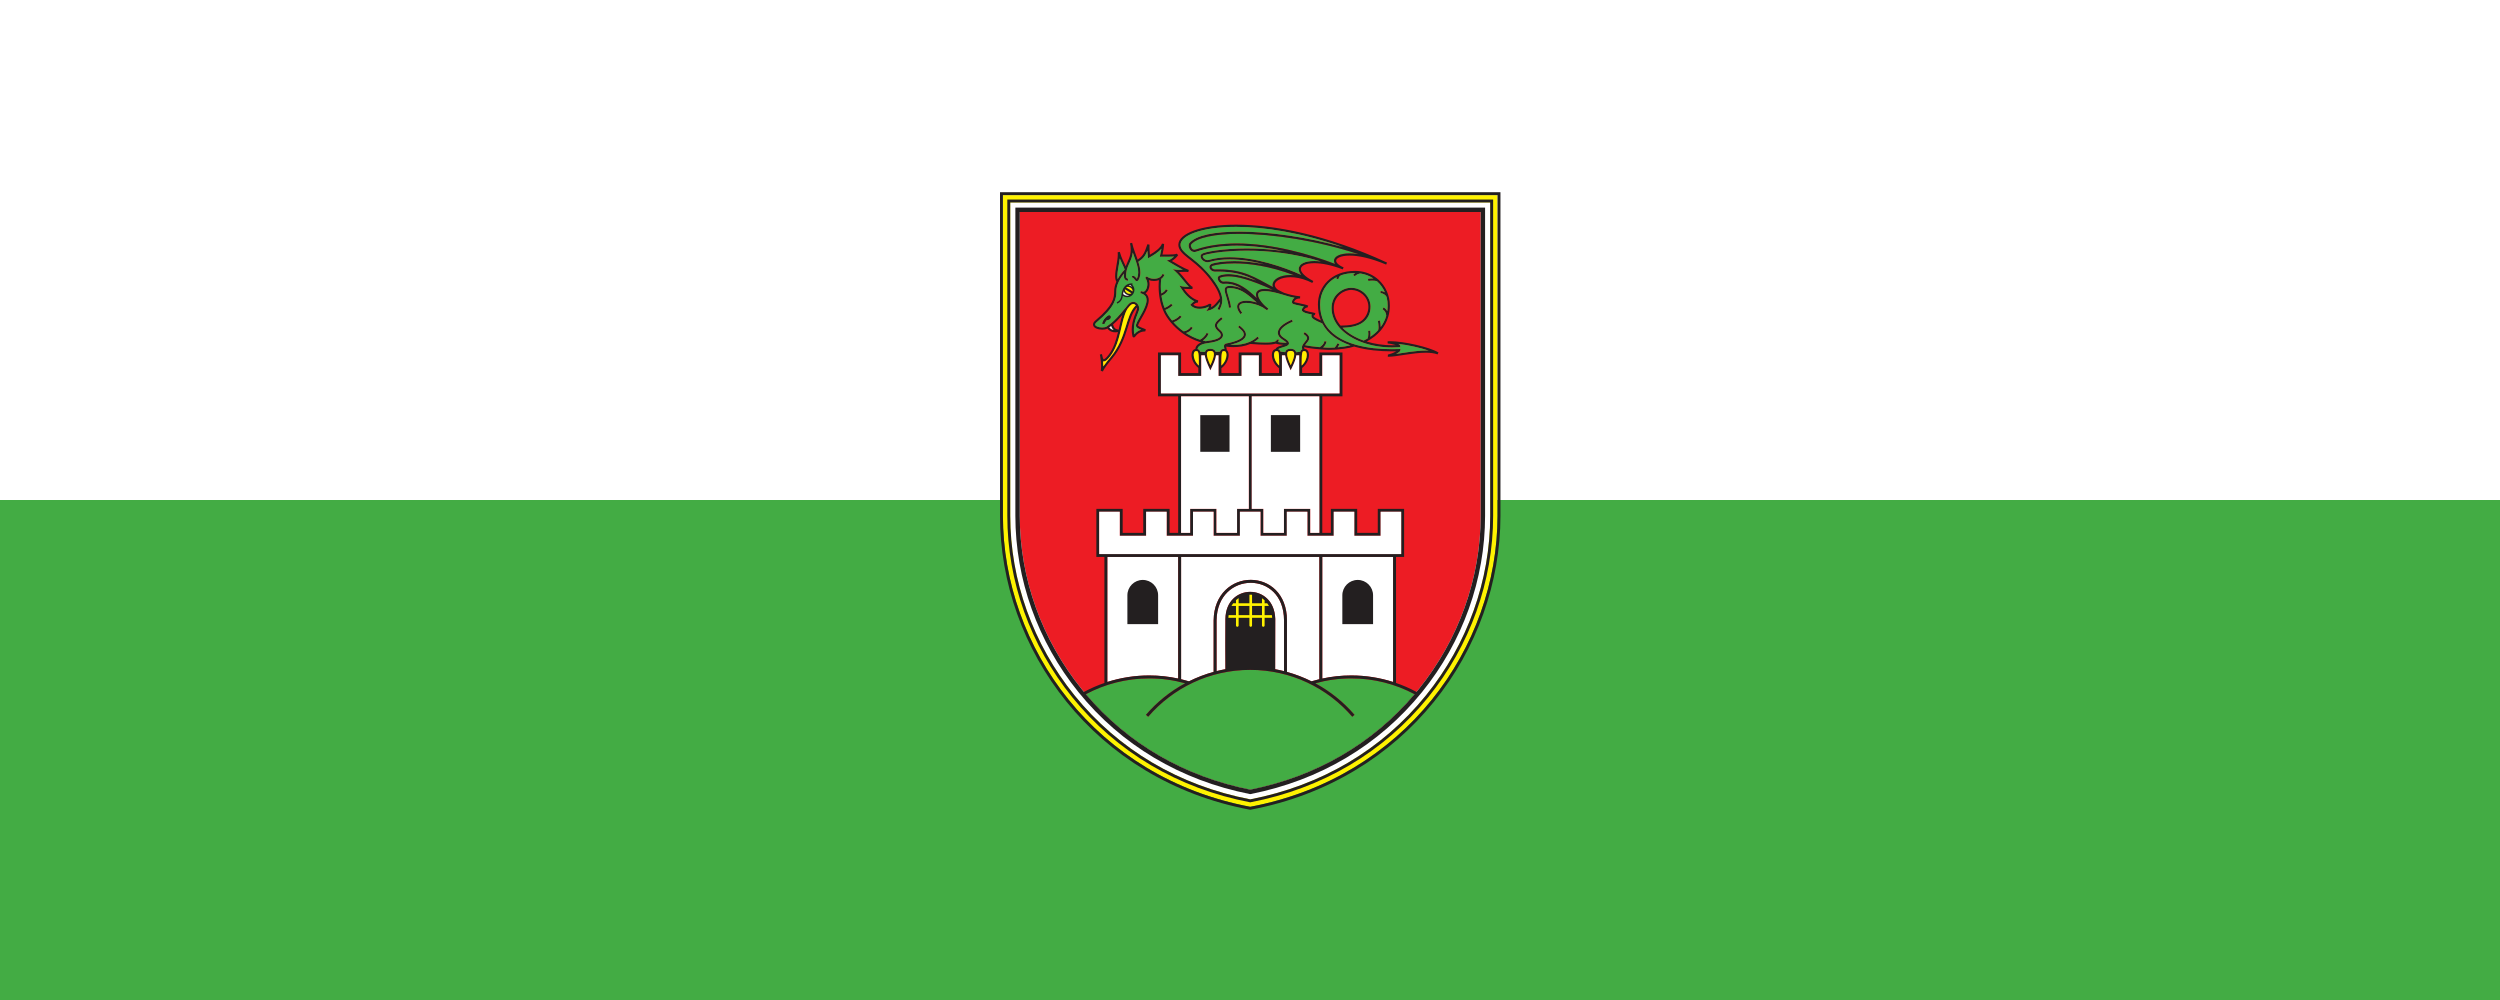 <?xml version="1.0" encoding="UTF-8" standalone="no"?>
<!-- Created with Inkscape (http://www.inkscape.org/) -->

<svg
   version="1.1"
   id="svg210"
   width="1200"
   height="480"
   viewBox="0 0 1200 480"
   xmlns="http://www.w3.org/2000/svg"
   xmlns:svg="http://www.w3.org/2000/svg">
  <rect x="0" y="0" width="1200" height="480" fill="#333333" stroke="none"/>
  <defs
     id="defs214">
    <clipPath
       clipPathUnits="userSpaceOnUse"
       id="clipPath226">
      <path
         d="M 0,0 H 260.787 V 320.315 H 0 Z"
         id="path224" />
    </clipPath>
    <clipPath
       clipPathUnits="userSpaceOnUse"
       id="clipPath242">
      <path
         d="M 2.041,1.453 H 259.055 V 318.601 H 2.041 Z"
         id="path240" />
    </clipPath>
    <clipPath
       clipPathUnits="userSpaceOnUse"
       id="clipPath258">
      <path
         d="M 0,0 H 260.787 V 320.315 H 0 Z"
         id="path256" />
    </clipPath>
    <clipPath
       clipPathUnits="userSpaceOnUse"
       id="clipPath306">
      <path
         d="M 0,0 H 260.787 V 320.315 H 0 Z"
         id="path304" />
    </clipPath>
    <clipPath
       clipPathUnits="userSpaceOnUse"
       id="clipPath398">
      <path
         d="M 0,0 H 260.787 V 320.315 H 0 Z"
         id="path396" />
    </clipPath>
  </defs>
  <g
     id="g1787">
    <rect
       style="fill:#ffffff;fill-rule:evenodd;stroke-width:1201.03"
       id="rect1433"
       width="1200"
       height="240"
       x="0"
       y="0" />
    <rect
       style="fill:#43ac44;fill-opacity:1;fill-rule:evenodd;stroke-width:1201.03"
       id="rect1433-8"
       width="1200"
       height="240"
       x="0"
       y="240" />
  </g>
  <g
     id="g218"
     transform="matrix(0.494,0,0,-0.494,478.992,249.682)">
    <g
       id="g220"
       transform="matrix(1.892,0,0,1.892,-1.821,-284.148)">
      <g
         id="g222"
         clip-path="url(#clipPath226)">
        <g
           id="g228"
           transform="translate(130.547,2.983)">
          <path
             d="m 0,0 c 79.311,14.996 126.999,81.75 127.005,149.419 l -0.003,164.696 h -254.007 l 10e-4,-164.696 C -127,81.75 -79.311,14.996 0,0"
             style="fill:#fff200;fill-opacity:1;fill-rule:nonzero;stroke:none"
             id="path230" />
        </g>
        <g
           id="g232"
           transform="translate(130.547,6.808)">
          <path
             d="m 0,0 c 36.513,7.06 67.701,25.526 90.281,53.444 21.259,26.286 32.966,59.016 32.966,92.149 l -0.003,160.94 h -246.492 v -160.94 c 0,-33.133 11.707,-65.863 32.967,-92.149 C -67.698,25.526 -36.511,7.06 0,0"
             style="fill:#ffffff;fill-opacity:1;fill-rule:nonzero;stroke:none"
             id="path234" />
        </g>
      </g>
    </g>
    <g
       id="g236"
       transform="matrix(1.892,0,0,1.892,-1.821,-284.148)">
      <g
         id="g238"
         clip-path="url(#clipPath242)">
        <g
           id="g244"
           transform="translate(130.546,11.787)">
          <path
             d="m 0,0 c 34.971,6.973 64.835,24.773 86.485,51.536 20.558,25.419 31.877,57.064 31.874,89.08 V 296.668 H -118.357 V 140.616 C -118.358,108.6 -107.039,76.955 -86.483,51.536 -64.834,24.774 -34.97,6.973 0,0"
             style="fill:#ed1c24;fill-opacity:1;fill-rule:nonzero;stroke:none"
             id="path246" />
        </g>
        <g
           id="g248"
           transform="translate(130.408,1.479)">
          <path
             d="M 0,0 C -80.121,15.077 -128.372,82.519 -128.366,150.923 V 317.122 H 128.647 V 150.923 C 128.653,82.519 80.403,15.077 0.279,0 L 0.139,-0.026 Z M -126.864,150.923 C -126.86,83.253 -79.171,16.498 0.14,1.504 79.452,16.498 127.139,83.253 127.145,150.923 l -0.003,164.696 h -254.007 z"
             style="fill:#231f20;fill-opacity:1;fill-rule:nonzero;stroke:none"
             id="path250" />
        </g>
      </g>
    </g>
    <g
       id="g252"
       transform="matrix(1.892,0,0,1.892,-1.821,-284.148)">
      <g
         id="g254"
         clip-path="url(#clipPath258)">
        <g
           id="g260"
           transform="translate(130.405,5.302)">
          <path
             d="m 0,0 c -36.896,7.102 -68.476,25.772 -91.308,54.006 -21.474,26.548 -33.301,59.605 -33.301,93.093 V 309.54 H 124.89 V 147.099 C 124.89,113.611 113.065,80.554 91.593,54.006 68.76,25.772 37.182,7.102 0.285,0 L 0.142,-0.027 Z M -123.105,147.099 C -123.107,113.966 -111.399,81.235 -90.14,54.95 -67.557,27.032 -36.37,8.566 0.142,1.506 c 36.514,7.06 67.702,25.526 90.282,53.444 21.258,26.285 32.964,59.016 32.964,92.149 l -0.002,160.94 h -246.491 z"
             style="fill:#231f20;fill-opacity:1;fill-rule:nonzero;stroke:none"
             id="path262" />
        </g>
        <g
           id="g264"
           transform="translate(130.546,11.787)">
          <path
             d="m 0,0 c 33.861,6.75 62.936,23.655 84.402,49.019 -9.697,5.184 -20.767,8.129 -32.535,8.129 -6.4,0 -12.584,-0.888 -18.464,-2.518 7.678,-4.132 14.503,-9.641 20.144,-16.197 h 0.002 l -1.14,-0.98 C 39.727,52.184 20.961,61.516 0,61.516 c -20.96,0 -39.727,-9.332 -52.405,-24.066 l -1.141,0.983 c 5.642,6.557 12.468,12.067 20.146,16.198 -5.88,1.63 -12.067,2.517 -18.462,2.517 -11.766,0 -22.84,-2.942 -32.538,-8.128 C -62.936,23.658 -33.861,6.75 0,0"
             style="fill:#43ac44;fill-opacity:1;fill-rule:nonzero;stroke:none"
             id="path266" />
        </g>
        <g
           id="g268"
           transform="translate(57.164,67.09)">
          <path
             d="M 0,0 C 6.786,2.17 14.014,3.349 21.519,3.347 26.618,3.349 31.584,2.79 36.376,1.758 V 64.225 H 0 Z M 110.391,64.225 V 1.758 c 4.79,1.033 9.757,1.591 14.856,1.591 7.505,0 14.733,-1.18 21.517,-3.349 V 64.225 Z M 73.66,50.936 C 64.981,50.902 56.253,44.535 56.092,31.581 V 5.575 c 1.501,0.378 3.019,0.712 4.557,0.991 -0.048,7.047 -0.088,17.982 -0.003,25.821 0.196,18.33 25.007,18.705 25.595,0 0,-3.483 -0.03,-17.097 -0.053,-25.834 1.538,-0.281 3.056,-0.617 4.557,-0.997 V 31.581 C 90.709,44.698 82.245,50.895 73.66,50.936 M 37.88,1.414 c 1.363,-0.325 2.713,-0.68 4.045,-1.081 4.017,2.004 8.254,3.632 12.664,4.848 v 26.408 c 0.113,13.704 9.65,20.885 19.071,20.851 4.662,0 9.318,-1.727 12.807,-5.22 3.494,-3.492 5.786,-8.737 5.781,-15.639 V 5.16 c 4.383,-1.213 8.596,-2.833 12.592,-4.826 1.331,0.401 2.684,0.756 4.047,1.081 v 62.81 H 37.88 Z"
             style="fill:#ffffff;fill-opacity:1;fill-rule:nonzero;stroke:none"
             id="path270" />
        </g>
        <g
           id="g272"
           transform="translate(115.249,274.783)">
          <path
             d="m 0,0 c -0.255,-0.114 -0.255,-0.153 -0.283,-0.393 -0.009,-0.279 0.198,-0.771 0.543,-1.135 0.342,-0.377 0.785,-0.612 1.131,-0.605 0.038,0 0.066,0.003 0.078,0.004 0.451,0.042 0.894,0.058 1.329,0.06 6.715,-0.027 11.75,-4.497 15.829,-8.489 -0.225,0.585 -0.357,1.159 -0.368,1.71 -0.011,0.86 0.372,1.707 1.159,2.228 0.782,0.527 1.882,0.779 3.381,0.782 1.1,-0.002 2.433,-0.148 4.019,-0.454 C 15.347,-1.047 8.511,0.65 4.136,0.647 2.436,0.643 1.11,0.394 0,0"
             style="fill:#43ac44;fill-opacity:1;fill-rule:nonzero;stroke:none"
             id="path274" />
        </g>
        <g
           id="g276"
           transform="translate(111.612,280.943)">
          <path
             d="m 0,0 c -0.852,-0.265 -0.928,-0.546 -0.939,-0.747 -0.008,-0.202 0.16,-0.545 0.505,-0.819 0.337,-0.274 0.809,-0.467 1.263,-0.463 h 0.043 c 0.643,0.021 1.273,0.028 1.884,0.028 12.66,0.008 18.47,-3.998 27.864,-9.058 -0.134,0.364 -0.206,0.737 -0.206,1.113 0.105,2.986 3.917,5.066 9.211,5.093 0.573,0 1.173,-0.033 1.785,-0.087 C 28.592,-0.113 18.089,1.149 10.782,1.149 5.184,1.149 1.442,0.413 0,0"
             style="fill:#43ac44;fill-opacity:1;fill-rule:nonzero;stroke:none"
             id="path278" />
        </g>
        <g
           id="g280"
           transform="translate(100.22,291.834)">
          <path
             d="m 0,0 c -0.093,-0.1 -0.176,-0.332 -0.176,-0.642 -0.002,-0.459 0.184,-1.046 0.508,-1.475 0.335,-0.431 0.751,-0.695 1.288,-0.697 0.185,0 0.386,0.031 0.614,0.109 6.567,2.235 13.807,3.145 21.221,3.145 18.164,-0.003 37.378,-5.457 50.441,-10.499 -0.345,0.517 -0.54,1.056 -0.555,1.62 0.004,1.198 0.889,2.169 2.249,2.787 1.375,0.631 3.316,0.992 5.792,0.995 1.35,-0.001 2.88,-0.125 4.544,-0.365 C 64.884,1.911 41.807,5.406 24.679,5.404 12.203,5.437 2.856,3.461 0,0"
             style="fill:#43ac44;fill-opacity:1;fill-rule:nonzero;stroke:none"
             id="path282" />
        </g>
        <g
           id="g284"
           transform="translate(9.933,310.71)">
          <path
             d="m 0,0 v -158.307 c 0.002,-32.549 11.502,-64.682 32.375,-90.498 22.026,-27.233 52.475,-45.342 88.02,-52.374 l 0.216,-0.044 0.221,0.044 c 35.545,7.032 65.996,25.14 88.019,52.374 20.876,25.816 32.376,57.949 32.376,90.498 V 0 Z m 120.613,-298.923 c -33.862,6.751 -62.936,23.657 -84.4,49.02 9.698,5.186 20.772,8.128 32.538,8.128 6.395,0 12.581,-0.888 18.461,-2.517 -7.677,-4.131 -14.503,-9.641 -20.145,-16.2 l 1.141,-0.98 c 12.677,14.732 31.445,24.065 52.405,24.065 20.962,0 39.726,-9.333 52.408,-24.064 l 1.14,0.979 h -0.001 c -5.643,6.558 -12.467,12.067 -20.145,16.199 5.881,1.629 12.065,2.518 18.463,2.518 11.769,0 22.84,-2.947 32.536,-8.128 -21.466,-25.364 -50.54,-42.269 -84.401,-49.02 m -53.46,130.396 v 12.338 h 10.568 v -12.338 H 91.24 v 12.338 h 10.567 v -12.338 h 13.522 v 12.338 h 10.566 v -12.338 h 13.523 v 12.338 h 10.567 v -12.338 h 13.524 v 12.338 h 10.567 v -12.338 h 13.522 v 12.338 h 10.566 v -21.728 H 43.065 v 21.728 h 10.567 v -12.338 z m 38.098,105.604 c -1.238,1.056 -1.68,1.813 -1.665,2.359 -0.047,0.729 0.858,1.818 2.859,3.386 l -0.703,0.882 h -0.001 c -1.987,-1.614 -3.235,-2.739 -3.281,-4.268 0.015,-1.138 0.765,-2.097 2.055,-3.215 0.597,-0.503 1.01,-1.164 0.999,-1.69 -0.009,-0.451 -0.229,-0.962 -1.218,-1.543 -0.987,-0.567 -2.699,-1.1 -5.387,-1.431 -0.42,-0.052 -0.81,-0.115 -1.185,-0.186 -0.486,0.103 -0.963,0.216 -1.433,0.34 1.219,0.832 2.46,2.151 2.931,3.569 l -1.076,0.333 v 0.002 c -0.373,-1.335 -2.247,-3.014 -3.341,-3.465 -2.654,0.852 -5.043,2.047 -7.148,3.423 1.4,0.43 2.734,1.42 3.454,2.68 l -0.982,0.547 v 0.002 c -0.666,-1.238 -2.448,-2.309 -3.771,-2.33 -1.995,1.45 -3.706,3.044 -5.104,4.616 1.398,0.461 3.047,1.513 4.128,2.801 l -0.872,0.715 v 0.002 c -0.983,-1.235 -2.938,-2.343 -4.05,-2.578 -1.368,1.656 -2.39,3.259 -3.016,4.554 -0.137,0.284 -0.254,0.577 -0.38,0.864 1.09,0.376 2.706,1.349 3.714,2.379 l -0.816,0.779 c -0.808,-0.871 -2.552,-1.88 -3.329,-2.116 -0.777,2.038 -1.295,4.17 -1.593,6.264 1.352,0.52 2.662,1.45 3.264,2.831 l -1.036,0.442 -0.002,0.001 c -0.373,-0.899 -1.314,-1.656 -2.363,-2.114 -0.133,1.238 -0.201,2.458 -0.2,3.619 -0.002,1.386 0.086,2.69 0.237,3.868 0.7,0.508 1.293,1.196 1.655,2.102 l -1.046,0.418 c -0.319,-0.787 -0.83,-1.35 -1.464,-1.754 -0.804,-0.501 -1.832,-0.73 -2.855,-0.729 -1.572,-0.017 -3.117,0.577 -3.679,1.227 -0.004,0.004 -0.008,0.01 -0.013,0.016 -0.005,0.004 -0.008,0.009 -0.01,0.014 l -0.87,-0.718 c 0.005,-0.006 0.008,-0.01 0.013,-0.016 H 66.67 l 0.002,-0.001 c 0.785,-0.991 1.107,-2.166 1.107,-3.295 0,-1.068 -0.296,-2.092 -0.724,-2.806 -0.432,-0.73 -0.969,-1.079 -1.338,-1.064 -0.108,0 -0.214,0.02 -0.332,0.076 l -0.007,-0.017 c -0.013,0.004 -0.023,0.011 -0.034,0.015 -0.277,0.105 -0.582,0.2 -0.903,0.282 l -0.275,-1.093 c 0.279,-0.071 0.545,-0.155 0.777,-0.244 1.865,-0.737 2.398,-1.808 2.434,-3.322 0.011,-1.93 -1.149,-4.493 -2.427,-6.822 -1.263,-2.331 -2.605,-4.373 -2.974,-5.734 -0.055,-0.147 -0.088,-0.303 -0.086,-0.461 0.097,-1.119 1.09,-1.497 1.994,-1.927 0.229,-0.098 0.469,-0.194 0.707,-0.284 -1.149,-0.33 -2.008,-0.884 -2.626,-1.43 -0.374,-0.326 -0.665,-0.648 -0.888,-0.912 -0.14,0.81 -0.202,1.6 -0.202,2.37 0.004,4.687 2.234,8.412 2.678,10.219 0.049,0.219 0.07,0.44 0.07,0.656 0,0.622 -0.179,1.238 -0.482,1.783 -0.504,0.902 -1.414,1.655 -2.578,1.659 -0.96,0.003 -1.966,-0.533 -2.87,-1.672 -0.389,-0.487 -0.765,-0.953 -1.123,-1.394 -3.614,-4.43 -5.63,-6.484 -7.47,-7.973 -0.655,-0.529 -1.289,-0.986 -1.974,-1.464 -0.083,-0.054 -0.173,-0.114 -0.264,-0.175 -0.443,-0.311 -1.305,-0.507 -2.228,-0.502 -0.928,-0.003 -1.923,0.186 -2.627,0.5 -0.728,0.325 -1.037,0.72 -1.017,1.014 -0.007,0.238 0.169,0.681 0.864,1.257 9.481,7.87 10.058,12.263 10.027,15.893 -0.002,1.451 0.394,3.04 1.128,4.642 0.667,1.469 1.616,2.955 2.78,4.364 -0.022,-0.288 -0.036,-0.584 -0.036,-0.89 0,-0.309 0.01,-0.632 0.038,-0.969 0.104,-0.83 0.758,-1.719 1.865,-1.794 0.111,0 0.207,0.014 0.291,0.028 l -0.197,1.11 c -0.048,-0.006 -0.079,-0.011 -0.094,-0.011 -0.119,-0.006 -0.317,0.085 -0.481,0.266 -0.166,0.168 -0.265,0.417 -0.261,0.484 -0.024,0.311 -0.034,0.602 -0.034,0.886 0,0.925 0.112,1.748 0.291,2.508 0.027,0.119 0.064,0.243 0.097,0.391 0.746,2.877 2.609,5.119 3.024,8.828 0.565,-1.597 1.17,-3.159 1.665,-4.666 0.653,-1.983 1.128,-3.864 1.127,-5.569 -0.001,-1.044 -0.175,-2.02 -0.582,-2.94 -0.057,-0.128 -0.111,-0.229 -0.156,-0.302 -0.117,0.142 -0.296,0.385 -0.482,0.629 -0.298,0.362 -0.719,0.842 -1.437,0.859 -0.219,0 -0.44,-0.054 -0.649,-0.153 l 0.484,-1.02 c 0.081,0.04 0.131,0.046 0.165,0.046 0.1,0.031 0.375,-0.173 0.662,-0.574 0.144,-0.189 0.286,-0.395 0.459,-0.588 0.17,-0.177 0.392,-0.418 0.823,-0.432 0.65,0.052 0.891,0.513 1.16,1.076 0.485,1.087 0.679,2.23 0.679,3.399 -0.002,1.775 -0.448,3.613 -1.046,5.487 2.417,1.542 3.568,2.996 4.645,5.637 0.047,-0.866 0.128,-1.816 0.24,-3.004 l 0.08,-0.862 0.756,0.422 c 2.022,1.147 4.52,2.625 6.128,4.502 -0.231,-1.371 -0.557,-2.756 -0.71,-3.447 l -0.157,-0.716 0.734,0.032 c 0.458,0.022 0.973,0.031 1.518,0.031 0.727,0 1.505,-0.011 2.271,-0.011 1.033,0.014 2.018,0.015 2.87,0.105 -0.934,-0.843 -2.139,-1.671 -2.474,-1.71 l -1.341,-0.327 1.186,-0.706 c 1.676,-0.993 4.467,-2.717 7.093,-4.027 -0.844,-0.026 -1.67,-0.07 -2.339,-0.07 -0.392,0 -0.731,0.017 -0.966,0.05 l -1.847,0.272 1.389,-1.247 c 1.525,-1.364 3.152,-3.439 4.612,-5.233 0.838,-0.997 1.572,-1.91 2.278,-2.585 -1.552,10e-4 -2.996,0.106 -3.492,0.251 l -1.366,0.375 0.735,-1.213 c 1.799,-2.956 4.172,-5.505 6.914,-6.828 -0.752,-0.404 -1.297,-0.987 -1.718,-1.405 l -0.388,-0.383 0.369,-0.4 c 1.176,-1.268 2.84,-1.684 4.425,-1.683 1.413,0 2.791,0.324 3.862,0.739 0.341,0.133 0.65,0.276 0.923,0.426 -0.09,-0.408 -0.25,-0.754 -0.465,-1.062 l -0.904,-1.29 1.517,0.425 c 2.411,0.672 3.682,1.951 5.559,4.348 -0.161,-1.466 -0.746,-2.581 -1.29,-3.713 l 1.016,-0.485 c 0.612,1.279 1.448,2.813 1.448,4.978 0,0.246 -0.011,0.503 -0.033,0.769 -0.228,2.487 -1.507,5.664 -4.875,10.15 -7.459,9.901 -14.406,12.179 -16.153,15.988 -0.268,0.553 -0.39,1.077 -0.39,1.59 -0.046,2.17 2.405,4.562 7.351,6.325 4.912,1.764 12.143,2.904 21.218,2.904 14.325,0 33.256,-2.847 55.032,-10.44 -18.812,5.321 -38.378,7.995 -53.459,7.998 -12.6,-0.035 -22.041,-1.78 -25.534,-5.799 -0.332,-0.39 -0.446,-0.885 -0.447,-1.375 0.005,-1.415 0.993,-3.25 2.923,-3.299 0.313,0 0.64,0.053 0.975,0.166 6.417,2.188 13.535,3.088 20.86,3.088 8.121,0 16.487,-1.11 24.414,-2.79 -6.976,0.995 -13.519,1.369 -19.271,1.371 -6.405,-0.002 -11.831,-0.46 -15.815,-1.022 -1.99,-0.283 -3.62,-0.591 -4.834,-0.883 -1.23,-0.306 -1.987,-0.541 -2.447,-0.852 -0.446,-0.31 -0.682,-0.824 -0.674,-1.308 0.071,-1.529 1.666,-2.99 3.58,-3.042 0.296,0 0.6,0.039 0.906,0.128 3.231,0.946 6.779,1.351 10.467,1.351 5.828,0.002 12,-1.017 17.831,-2.505 -6.056,1.22 -11.254,1.624 -15.438,1.624 -5.705,-0.002 -9.516,-0.745 -11.092,-1.191 -1.084,-0.283 -1.766,-1 -1.757,-1.833 0.069,-1.354 1.413,-2.371 2.895,-2.408 h 0.061 c 0.649,0.022 1.263,0.031 1.867,0.031 8.458,-0.006 13.688,-1.79 19.168,-4.542 -6.4,2.385 -10.854,3.275 -14.153,3.278 -1.809,0 -3.273,-0.27 -4.507,-0.707 -0.68,-0.211 -1.065,-0.875 -1.038,-1.457 0.062,-1.343 1.23,-2.789 2.801,-2.867 0.05,0 0.109,0 0.178,0.006 0.416,0.039 0.824,0.058 1.229,0.058 3.034,0.012 5.739,-1.008 8.187,-2.517 -1.241,0.582 -2.577,1.023 -4.05,1.256 -0.822,0.13 -1.506,0.194 -2.085,0.194 -0.847,-0.003 -1.498,-0.128 -1.992,-0.503 -0.505,-0.38 -0.694,-0.992 -0.684,-1.574 0.036,-2.019 1.666,-5.032 2.169,-9.196 l 1.12,0.139 c -0.546,4.321 -2.199,7.614 -2.163,9.057 0.01,0.406 0.087,0.552 0.245,0.68 0.165,0.134 0.571,0.273 1.305,0.269 0.495,0 1.129,-0.055 1.911,-0.179 4.808,-0.73 8.146,-3.992 11.862,-7.221 -1.819,0.569 -3.669,0.883 -5.283,0.885 -1.276,-0.004 -2.411,-0.191 -3.291,-0.661 -0.882,-0.456 -1.509,-1.311 -1.492,-2.379 0.005,-1.102 0.567,-2.342 1.734,-3.837 l 0.887,0.694 v 0.002 c -1.094,1.39 -1.502,2.457 -1.497,3.141 0.016,0.65 0.282,1.033 0.901,1.385 0.621,0.338 1.598,0.53 2.758,0.528 2.47,0.004 5.738,-0.838 8.345,-2.267 0.732,-0.549 1.502,-1.069 2.302,-1.545 l 0.233,0.38 0.423,0.531 c -0.226,0.196 -0.463,0.376 -0.699,0.552 -0.003,0.003 -0.009,0.006 -0.013,0.011 -2.523,2.025 -4.594,4.89 -4.544,6.523 0.011,0.576 0.183,0.953 0.666,1.294 0.488,0.337 1.376,0.591 2.747,0.587 2.041,0.004 5.127,-0.544 9.47,-1.906 v 10e-4 c 1.78,-0.614 3.788,-1.151 5.785,-1.508 -0.856,-0.576 -1.315,-1.4 -1.326,-2.172 -10e-4,-0.161 0.022,-0.323 0.073,-0.475 0.197,-0.422 0.416,-0.462 0.626,-0.576 0.744,-0.314 2.114,-0.558 3.567,-0.86 0.646,-0.131 1.306,-0.27 1.898,-0.419 -0.098,-0.076 -0.189,-0.157 -0.278,-0.239 -0.452,-0.459 -0.798,-0.923 -0.829,-1.527 -0.001,-0.163 0.045,-0.371 0.176,-0.542 0.763,-0.832 2.011,-1.129 3.279,-1.426 0.574,-0.123 1.157,-0.232 1.675,-0.335 -0.134,-0.219 -0.214,-0.475 -0.216,-0.755 -0.003,-0.384 0.16,-0.778 0.461,-1.097 1.064,-1.093 4.006,-2.284 5.149,-2.781 2.856,-5.504 8.158,-9.051 14.465,-11.238 -1.695,-0.403 -4.09,-0.781 -6.56,-1.001 0.39,0.573 0.734,1.197 0.904,1.677 l -1.069,0.347 c -0.132,-0.46 -0.858,-1.601 -1.33,-2.136 -0.898,-0.055 -1.791,-0.089 -2.644,-0.088 -0.302,0 -0.602,0.006 -0.896,0.013 -0.754,0.019 -1.586,0.06 -2.451,0.118 0.865,0.763 1.581,1.802 1.749,3.081 l -1.118,0.115 c -0.076,-1.268 -1.295,-2.428 -2.377,-3.058 -3.015,0.265 -6.084,0.683 -7.51,1.035 0.151,0.218 0.337,0.464 0.575,0.753 0.731,0.92 1.546,1.723 1.579,2.893 -0.012,1.066 -0.764,1.991 -2.343,3.031 l -0.62,-0.942 c 1.499,-0.983 1.849,-1.66 1.835,-2.089 0.033,-0.505 -0.532,-1.245 -1.321,-2.179 -0.847,-1.033 -1.317,-1.766 -1.325,-2.641 0,-0.328 0.076,-0.633 0.19,-0.94 -0.114,-0.048 -0.226,-0.108 -0.333,-0.185 -0.338,-0.267 -0.554,-0.617 -0.702,-1.077 -0.591,-0.113 -1.326,-0.204 -2.13,-0.266 -0.113,0.384 -0.296,0.736 -0.584,1.024 -0.534,0.53 -1.313,0.77 -2.27,0.767 -0.896,0.003 -1.638,-0.205 -2.16,-0.702 -0.301,-0.287 -0.485,-0.649 -0.595,-1.047 -0.725,0.056 -1.416,0.127 -2.013,0.221 -0.144,0.022 -0.279,0.048 -0.412,0.071 -0.147,0.427 -0.355,0.768 -0.679,1.009 -0.157,0.114 -0.322,0.183 -0.491,0.238 0.005,0.005 0.009,0.008 0.014,0.011 0.55,0.386 1.56,0.697 2.538,0.984 0.99,0.303 1.93,0.538 2.559,1.096 0.234,0.219 0.44,0.547 0.437,0.94 -0.076,0.99 -0.882,1.632 -2.542,2.687 -1.475,0.908 -2.101,1.861 -2.098,2.765 -0.06,1.491 1.901,3.648 6.566,5.639 l -0.446,1.035 h -0.001 c -4.748,-2.077 -7.186,-4.258 -7.244,-6.674 0.003,-1.47 1.001,-2.732 2.634,-3.726 0.804,-0.489 1.343,-0.896 1.652,-1.207 0.103,-0.102 0.17,-0.184 0.223,-0.258 -0.92,0.009 -2.896,0.081 -4.346,0.374 0.223,0.288 0.341,0.62 0.33,0.964 0,0.144 -0.017,0.276 -0.038,0.397 l -1.11,-0.208 c 0.016,-0.076 0.022,-0.142 0.022,-0.189 -0.022,-0.214 -0.022,-0.348 -0.635,-0.638 -0.749,-0.323 -2.325,-0.569 -5.031,-0.564 -1.553,0 -3.492,0.075 -5.874,0.242 0.906,0.548 1.761,1.194 2.519,1.971 l -0.806,0.788 c -1.121,-1.149 -2.472,-2.021 -3.933,-2.657 -2.675,-1.179 -5.74,-1.592 -8.456,-1.59 -0.525,0 -1.029,0.018 -1.522,0.046 2.162,0.524 3.924,1.13 5.246,1.835 1.686,0.899 2.769,2.038 2.78,3.488 -0.013,1.298 -0.878,2.512 -2.404,3.785 -0.479,0.397 -0.957,0.806 -0.957,0.806 l -0.67,-0.813 c 0,0 0.597,-0.51 0.991,-0.844 1.633,-1.391 1.924,-2.193 1.911,-2.934 0.012,-0.801 -0.624,-1.658 -2.182,-2.494 -1.537,-0.824 -3.884,-1.558 -6.909,-2.159 -0.431,-0.072 -0.812,-0.364 -0.958,-0.714 -0.1,-0.224 -0.126,-0.441 -0.126,-0.639 0.012,-0.498 0.146,-0.999 0.241,-1.434 -0.044,0.001 -0.085,0.017 -0.13,0.015 -0.509,0 -1.011,-0.04 -1.458,-0.364 -0.333,-0.261 -0.548,-0.6 -0.696,-1.045 -0.25,-0.018 -0.511,-0.035 -0.785,-0.049 -0.442,-0.025 -0.92,-0.046 -1.414,-0.066 -0.116,0.312 -0.28,0.6 -0.522,0.841 -0.531,0.53 -1.311,0.77 -2.271,0.767 -0.895,0.003 -1.637,-0.205 -2.159,-0.702 -0.28,-0.267 -0.46,-0.597 -0.574,-0.962 -0.713,0.021 -1.375,0.053 -1.936,0.106 -0.181,0.016 -0.337,0.036 -0.494,0.055 -0.148,0.45 -0.363,0.805 -0.697,1.055 -0.214,0.154 -0.441,0.243 -0.675,0.294 0.101,0.893 0.781,2.166 4.218,2.885 0.389,0.08 0.812,0.147 1.276,0.204 2.772,0.346 4.607,0.887 5.805,1.572 1.196,0.668 1.795,1.584 1.788,2.521 -0.014,1.054 -0.666,1.914 -1.39,2.546 m -60.209,-16.04 c 0.116,-0.037 0.24,-0.061 0.375,-0.061 1.019,0.061 1.863,0.87 3.294,2.657 2.909,3.744 4.231,8.452 5.29,12.902 1.05,4.451 1.846,8.657 3.507,11.338 0.013,0.022 0.014,0.046 0.025,0.068 0.335,0.413 0.679,0.839 1.042,1.29 0.78,0.97 1.461,1.25 1.988,1.251 0.483,0.004 0.943,-0.252 1.295,-0.662 -2.875,-2.858 -3.94,-6.914 -5.364,-11.464 -1.46,-4.692 -3.276,-9.945 -7.632,-15.158 -1.324,-1.589 -2.682,-3.244 -3.708,-4.753 v 0.009 c 0,0.809 -0.04,1.698 -0.112,2.583 m 7.976,16.249 c -1.62,0.356 -2.274,0.658 -2.868,2.686 1.34,1.122 2.79,2.559 4.801,4.883 -0.756,-2.283 -1.303,-4.889 -1.933,-7.569 m -0.647,27.506 c -0.009,2.477 0.904,5.947 1.241,9.074 0.957,-2.39 1.98,-4.162 2.518,-5.663 -0.002,-0.013 -0.006,-0.026 -0.009,-0.04 -1.459,-1.529 -2.684,-3.188 -3.595,-4.878 -0.106,0.43 -0.158,0.934 -0.155,1.507 m 111.813,6.273 c -13.064,5.042 -32.278,10.497 -50.441,10.499 -7.415,0 -14.655,-0.91 -21.223,-3.146 -0.226,-0.076 -0.428,-0.106 -0.612,-0.106 -0.537,0.002 -0.954,0.265 -1.288,0.697 -0.325,0.427 -0.511,1.014 -0.508,1.473 -0.002,0.31 0.083,0.543 0.176,0.642 2.857,3.46 12.202,5.438 24.678,5.404 17.128,10e-4 40.205,-3.493 61.248,-10.426 -1.665,0.24 -3.194,0.365 -4.544,0.366 -2.477,-0.004 -4.418,-0.364 -5.793,-0.995 -1.36,-0.619 -2.244,-1.589 -2.249,-2.787 0.015,-0.565 0.21,-1.104 0.556,-1.621 m -17.429,-5.603 c -8.949,4.038 -23.547,9.047 -36.686,9.056 -3.771,-0.003 -7.421,-0.414 -10.785,-1.399 -0.195,-0.056 -0.391,-0.082 -0.588,-0.082 -0.628,-10e-4 -1.269,0.287 -1.734,0.699 -0.476,0.401 -0.732,0.928 -0.72,1.217 0.011,0.179 0.043,0.264 0.207,0.391 0.117,0.102 0.897,0.405 2.051,0.674 3.511,0.846 10.865,1.873 20.386,1.871 10.683,0.002 24.104,-1.296 37.978,-5.534 -1.206,0.144 -2.335,0.217 -3.369,0.217 -2.425,0 -4.354,-0.368 -5.743,-1.058 -1.379,-0.677 -2.261,-1.778 -2.257,-3.11 0.018,-0.967 0.438,-1.95 1.26,-2.942 M 132.3,-40.826 c -9.395,5.06 -15.204,9.067 -27.864,9.059 -0.612,0 -1.242,-0.009 -1.886,-0.028 h -0.042 c -0.453,-0.004 -0.925,0.188 -1.261,0.462 -0.347,0.274 -0.514,0.617 -0.506,0.818 0.01,0.202 0.087,0.483 0.938,0.749 1.442,0.412 5.183,1.148 10.783,1.148 7.307,0 17.808,-1.261 30.628,-6.088 -0.613,0.053 -1.212,0.085 -1.786,0.086 -5.293,-0.028 -9.105,-2.107 -9.21,-5.093 0,-0.377 0.072,-0.749 0.206,-1.113 m -8.358,-5.66 c -4.079,3.992 -9.113,8.463 -15.828,8.491 -0.435,-0.003 -0.879,-0.019 -1.329,-0.062 -0.013,-10e-4 -0.04,-0.003 -0.078,-0.003 -0.346,-0.008 -0.789,0.227 -1.131,0.605 -0.345,0.364 -0.553,0.856 -0.542,1.135 0.027,0.239 0.026,0.278 0.282,0.392 1.111,0.394 2.437,0.645 4.135,0.647 4.377,0.004 11.213,-1.694 22.683,-6.939 -1.585,0.306 -2.919,0.453 -4.018,0.454 -1.5,-0.002 -2.6,-0.255 -3.382,-0.781 -0.786,-0.522 -1.17,-1.369 -1.159,-2.228 0.011,-0.552 0.144,-1.126 0.367,-1.711 m 41.984,9.748 c 0.097,0.619 0.368,1.424 1.097,1.833 l 0.452,0.218 c 2.079,0.705 4.358,1.053 7.021,1.06 0.009,0 0.018,-0.003 0.029,-0.003 -0.411,-0.265 -0.784,-0.577 -1.078,-0.942 l 0.893,-0.686 c 0.538,0.748 2.096,1.419 2.936,1.41 2.445,-0.385 4.673,-1.272 6.595,-2.554 -0.179,0.007 -0.356,0.013 -0.535,0.016 -0.848,0 -1.67,-0.072 -2.27,-0.183 l 0.206,-1.108 c 0.504,0.095 1.282,0.163 2.064,0.163 0.954,0.008 1.941,-0.12 2.376,-0.325 1.742,-1.562 3.132,-3.496 4.074,-5.678 -0.678,0.4 -1.454,0.665 -2.232,0.721 l -0.056,-1.126 c 1.335,-0.033 2.848,-1.094 3.111,-1.967 l 0.131,-0.393 c 0.35,-1.378 0.455,-2.607 0.455,-4.099 0,-0.943 -0.072,-1.875 -0.206,-2.792 -0.426,0.805 -1.071,1.506 -1.929,1.908 l -0.466,-1.027 h -0.001 c 1.096,-0.472 1.871,-1.951 1.857,-3.137 0,-0.097 -0.007,-0.196 -0.018,-0.294 -0.592,-1.989 -1.526,-3.877 -2.808,-5.617 0,0.026 0.003,0.048 0.003,0.074 -0.001,1.084 -0.147,2.309 -0.369,3.305 l -1.1,-0.245 -0.002,0.002 c 0.204,-0.907 0.318,-2.08 0.344,-3.062 0.029,-1.086 -0.223,-1.708 -0.223,-1.708 -1.132,-1.231 -2.463,-2.367 -3.99,-3.388 0.069,0.459 0.107,0.955 0.111,1.489 -0.001,0.554 -0.036,1.133 -0.113,1.709 l -1.119,-0.149 h -0.001 c 0.072,-0.524 0.106,-1.058 0.106,-1.56 0.007,-1.043 -0.173,-1.973 -0.391,-2.367 -0.633,-0.365 -1.296,-0.713 -1.988,-1.042 -4.425,1.568 -8.187,3.831 -10.875,6.562 4.053,0.119 7.526,0.779 10.096,2.495 2.802,1.864 4.372,4.893 4.31,8.476 -0.088,5.118 -4.4,9.196 -9.208,9.533 -2.779,0.194 -5.179,-0.73 -7.3,-2.512 -2.12,-1.778 -3.538,-4.432 -3.534,-7.892 -0.001,-3.707 1.49,-7.116 4.017,-10.012 2.932,-3.348 7.254,-6.035 12.384,-7.812 4.419,-1.529 9.447,-2.384 14.709,-2.384 1.207,0 2.43,0.044 3.658,0.138 l 0.551,0.042 -0.029,0.551 c -0.104,0.656 -0.535,0.838 -0.965,1.091 4.9,-0.562 11.124,-1.926 15.594,-3.442 -0.49,0.024 -0.988,0.043 -1.493,0.043 -5.102,-0.005 -11.025,-1.149 -15.304,-1.734 0.453,0.229 0.873,0.466 1.222,0.699 0.465,0.357 0.87,0.545 0.996,1.198 l 0.054,0.636 -0.637,-0.026 c -1.236,-0.047 -2.49,-0.073 -3.755,-0.073 -6.229,0 -12.714,0.625 -18.457,2.24 l -0.132,0.038 -0.004,0.019 c -0.012,-0.002 -0.017,-0.005 -0.026,-0.009 -7.297,2.084 -13.341,5.747 -16.289,11.706 -1.26,2.539 -1.97,5.513 -1.97,9.007 0.017,5.715 2.921,11.16 8.583,14.012 -0.127,-0.297 -0.218,-0.589 -0.271,-0.84 z m 1.08,-23.869 c -2.236,2.671 -3.497,5.703 -3.497,8.987 0.005,6.259 5.389,9.478 9.231,9.329 4.041,-0.155 8.309,-3.221 8.556,-8.356 0.14,-2.917 -1.359,-6.038 -3.85,-7.722 -2.485,-1.671 -6.077,-2.233 -10.44,-2.238 m -19.31,-13.246 c 0.11,0.089 0.335,0.147 0.772,0.147 h 0.019 c 0.366,-0.009 0.59,-0.142 0.812,-0.465 0.214,-0.327 0.36,-0.864 0.358,-1.528 0.006,-1.567 -0.798,-3.744 -2.629,-5.41 0.006,3.422 0.058,5.389 0.281,6.402 0.12,0.568 0.273,0.774 0.387,0.854 m -4.485,-1.461 c 0.011,-1.295 -0.729,-3.351 -1.806,-5.648 -1.142,2.536 -1.828,4.561 -1.817,5.782 0.001,0.6 0.143,0.948 0.37,1.166 0.229,0.222 0.644,0.39 1.382,0.39 0.788,-0.001 1.226,-0.189 1.475,-0.437 0.247,-0.248 0.392,-0.639 0.396,-1.253 m -28.528,0.932 v -10.579 h -8.858 v 2.448 c 2.555,1.94 3.703,4.69 3.711,6.814 -0.003,0.818 -0.166,1.558 -0.541,2.142 -0.113,0.179 -0.262,0.334 -0.424,0.474 -0.045,0.633 -0.231,1.249 -0.291,1.669 1.09,-0.146 2.321,-0.24 3.644,-0.24 2.782,0.002 5.928,0.415 8.767,1.628 3.259,-0.263 5.803,-0.381 7.783,-0.381 2.537,0.005 4.129,0.188 5.182,0.549 1.139,-0.399 2.75,-0.564 4.042,-0.633 -0.465,-0.143 -0.979,-0.293 -1.472,-0.446 -0.67,-0.219 -1.325,-0.464 -1.859,-0.828 -0.319,-0.212 -0.6,-0.51 -0.781,-0.868 -0.559,-0.119 -1.033,-0.458 -1.326,-0.924 -0.377,-0.583 -0.542,-1.322 -0.543,-2.142 0.006,-2.115 1.146,-4.854 3.683,-6.792 v -2.47 h -8.857 l 10e-4,10.579 z m -8.905,-6.728 c 0.006,3.423 0.057,5.39 0.28,6.403 0.12,0.568 0.274,0.774 0.387,0.854 0.111,0.088 0.335,0.147 0.772,0.147 h 0.018 c 0.369,-0.009 0.591,-0.142 0.814,-0.467 0.213,-0.324 0.36,-0.862 0.358,-1.526 0.006,-1.567 -0.799,-3.744 -2.629,-5.411 m 27.066,5.411 c -0.001,0.663 0.147,1.202 0.361,1.526 0.224,0.326 0.445,0.458 0.816,0.467 h 0.034 c 0.427,0 0.65,-0.06 0.757,-0.148 0.172,-0.096 0.429,-0.586 0.534,-1.924 0.1,-1.148 0.126,-2.856 0.129,-5.335 -1.831,1.669 -2.635,3.847 -2.631,5.414 m -30.883,0.385 c 0.012,-1.295 -0.728,-3.352 -1.806,-5.648 -1.142,2.536 -1.83,4.561 -1.818,5.782 10e-4,0.6 0.144,0.948 0.373,1.166 0.227,0.222 0.641,0.39 1.379,0.392 0.79,-0.003 1.23,-0.191 1.477,-0.439 0.246,-0.248 0.391,-0.639 0.395,-1.253 m -8.4,1.461 c 0.17,-0.097 0.428,-0.588 0.534,-1.926 0.102,-1.147 0.127,-2.854 0.131,-5.331 -1.832,1.667 -2.634,3.844 -2.631,5.411 -0.002,0.664 0.146,1.201 0.361,1.526 0.223,0.325 0.447,0.458 0.816,0.467 h 0.017 c 0.436,0 0.661,-0.058 0.772,-0.147 m 1.907,-12.611 v 10.58 h 1.8 c 0.022,-0.179 0.056,-0.369 0.092,-0.56 0.009,-0.047 0.016,-0.093 0.027,-0.141 0.036,-0.177 0.082,-0.36 0.13,-0.545 0.018,-0.07 0.036,-0.142 0.055,-0.213 0.05,-0.176 0.105,-0.358 0.162,-0.544 0.028,-0.09 0.058,-0.179 0.089,-0.272 0.059,-0.178 0.122,-0.359 0.189,-0.545 0.04,-0.108 0.081,-0.219 0.124,-0.331 0.067,-0.178 0.135,-0.357 0.208,-0.54 0.053,-0.135 0.11,-0.271 0.168,-0.41 0.07,-0.17 0.139,-0.34 0.214,-0.516 0.076,-0.178 0.158,-0.363 0.239,-0.546 0.065,-0.145 0.125,-0.287 0.191,-0.434 0.152,-0.338 0.311,-0.684 0.477,-1.039 l 0.495,-1.061 0.52,1.05 c 0.159,0.325 0.314,0.646 0.464,0.964 0.077,0.163 0.148,0.323 0.222,0.486 0.07,0.146 0.139,0.296 0.204,0.442 0.092,0.204 0.177,0.405 0.262,0.604 0.04,0.096 0.083,0.194 0.123,0.288 0.09,0.222 0.175,0.438 0.259,0.652 0.027,0.07 0.054,0.139 0.079,0.207 0.085,0.228 0.163,0.45 0.237,0.671 0.018,0.05 0.035,0.099 0.05,0.151 0.075,0.229 0.142,0.454 0.203,0.676 l 0.026,0.103 c 0.062,0.23 0.115,0.456 0.158,0.675 0.003,0.018 0.006,0.035 0.009,0.052 0.044,0.231 0.08,0.457 0.101,0.676 h 1.278 v -10.58 h 11.861 v 10.58 h 8.855 l 0.001,-10.58 h 11.865 v 10.58 h 1.62 c 0.024,-0.203 0.059,-0.414 0.103,-0.63 0.004,-0.019 0.007,-0.037 0.011,-0.058 0.043,-0.205 0.094,-0.419 0.151,-0.637 l 0.027,-0.103 c 0.058,-0.21 0.122,-0.425 0.194,-0.648 0.015,-0.05 0.032,-0.1 0.048,-0.151 0.07,-0.212 0.144,-0.427 0.225,-0.65 0.025,-0.072 0.055,-0.144 0.081,-0.219 0.079,-0.207 0.157,-0.418 0.245,-0.635 0.041,-0.104 0.086,-0.211 0.13,-0.315 0.08,-0.196 0.159,-0.391 0.245,-0.592 0.069,-0.161 0.143,-0.327 0.215,-0.492 0.07,-0.158 0.137,-0.313 0.209,-0.476 0.152,-0.334 0.309,-0.677 0.472,-1.03 l 0.497,-1.061 0.518,1.05 c 0.159,0.324 0.312,0.642 0.461,0.957 0.09,0.189 0.174,0.374 0.258,0.56 0.054,0.118 0.111,0.239 0.163,0.356 0.107,0.24 0.207,0.473 0.307,0.707 0.024,0.058 0.05,0.116 0.073,0.173 0.107,0.256 0.205,0.507 0.3,0.754 0.012,0.033 0.025,0.064 0.037,0.096 0.099,0.258 0.186,0.512 0.268,0.761 l 0.021,0.056 c 0.082,0.257 0.157,0.506 0.222,0.75 0.002,0.011 0.007,0.022 0.009,0.033 0.066,0.248 0.122,0.489 0.167,0.725 0.002,0.007 0.003,0.014 0.006,0.022 0.044,0.237 0.079,0.467 0.102,0.691 0,0.001 0.002,0.004 0.002,0.006 h 1.469 v -10.58 h 11.859 v 10.58 h 8.858 V -95.431 H 74.749 v 19.547 h 8.856 l 0.003,-10.58 z m 42.473,-68.248 v -12.337 h -10.568 l 0.002,12.337 h -5.972 v 57.779 h 34.714 l 0.002,-70.116 h -4.657 v 12.337 z m -52.832,57.779 h 34.789 v -57.779 h -6.044 v -12.337 h -10.57 v 12.337 H 89.762 v -12.337 h -4.653 z m 108.886,-82.462 v -64.226 c -6.784,2.169 -14.012,3.35 -21.517,3.35 -5.098,0 -10.066,-0.559 -14.856,-1.591 v 62.467 z M 133.699,-196.4 c -3.49,3.492 -8.146,5.219 -12.808,5.219 -9.421,0.034 -18.958,-7.147 -19.071,-20.85 v -26.409 c -4.41,-1.215 -8.646,-2.843 -12.664,-4.848 -1.332,0.402 -2.683,0.757 -4.045,1.082 v 62.811 h 71.008 v -62.811 c -1.364,-0.324 -2.718,-0.679 -4.049,-1.08 -3.995,1.992 -8.208,3.612 -12.59,4.825 v 26.422 c 0.003,6.901 -2.287,12.146 -5.781,15.639 m -25.822,-14.835 c -0.085,-7.838 -0.046,-18.772 0.003,-25.819 -1.538,-0.28 -3.056,-0.614 -4.558,-0.991 v 26.006 c 0.163,12.954 8.891,19.32 17.569,19.354 8.584,-0.04 17.048,-6.238 17.085,-19.354 v -26.025 c -1.5,0.379 -3.019,0.715 -4.558,0.996 0.023,8.737 0.054,22.352 0.054,25.833 -0.588,18.706 -25.4,18.331 -25.595,0 m -60.646,31.84 h 36.377 v -62.468 c -4.792,1.032 -9.759,1.592 -14.857,1.591 -7.505,0.001 -14.734,-1.179 -21.52,-3.349 z m 191.741,21.088 c 0.002,-32.018 -11.317,-63.661 -31.874,-89.079 -0.365,-0.451 -0.737,-0.894 -1.108,-1.34 -3.481,1.882 -7.141,3.471 -10.944,4.756 0.15,-0.052 0.302,-0.095 0.452,-0.146 v 64.721 h 4.143 v 24.683 h -13.523 v -12.337 h -10.567 v 12.337 h -13.522 v -12.337 h -4.407 v 70.116 h 10.359 v 22.549 h -11.862 v -10.577 h -8.856 v 2.599 c 2.421,1.93 3.517,4.592 3.521,6.663 -0.001,0.82 -0.164,1.56 -0.54,2.142 -0.362,0.578 -1.004,0.979 -1.741,0.978 -0.142,0.32 -0.209,0.56 -0.208,0.759 0,0.047 0.002,0.098 0.01,0.148 2.258,-0.609 8.109,-1.268 12.164,-1.384 0.299,-0.007 0.607,-0.01 0.923,-0.01 4.676,0.003 10.203,0.85 12.598,1.697 l -0.006,0.016 0.812,-0.244 c 5.838,-1.618 12.343,-2.233 18.587,-2.234 0.743,0 1.485,0.01 2.219,0.024 -0.394,-0.228 -0.86,-0.472 -1.326,-0.673 -1.14,-0.532 -2.942,-1.002 -2.948,-1.001 l -0.057,-1.108 c 0.071,-0.013 0.489,-0.011 0.489,-0.011 4.125,0.01 12.365,2.073 19.047,2.067 2.289,0.002 4.38,-0.244 6.008,-0.866 l 0.495,1.008 h -0.002 c -4.74,2.848 -17.972,5.762 -24.755,5.785 -0.495,-0.002 -0.96,-0.015 -1.385,-0.051 l 0.025,-1.124 c 0.838,-0.034 2.289,-0.299 3.48,-0.652 0.249,-0.072 0.489,-0.151 0.71,-0.231 -0.634,-0.025 -1.263,-0.037 -1.892,-0.037 -4.641,0 -9.093,0.688 -13.07,1.916 5.833,3.053 9.555,7.563 11.087,12.731 0,0 0.033,0.118 0.034,0.117 0,10e-4 0,0.002 0.002,0.004 0.516,1.789 0.777,3.649 0.777,5.552 0,5.323 -2.214,10.133 -5.887,13.412 l 0.008,0.009 c -0.029,0.025 -0.062,0.048 -0.093,0.066 -2.378,2.11 -5.367,3.569 -8.733,4.129 0,0 -0.166,0.043 -0.278,0.045 -0.921,0.141 -1.872,0.219 -2.842,0.219 -6.177,0.002 -10.976,-2.062 -14.214,-5.259 -3.237,-3.195 -4.906,-7.503 -4.905,-11.944 0,-3.106 0.548,-5.857 1.536,-8.276 -1.341,0.6 -3.141,1.48 -3.611,2.019 -0.137,0.149 -0.157,0.249 -0.16,0.328 0.002,0.159 0.166,0.381 0.498,0.386 0.041,0 0.084,-0.005 0.132,-0.014 l 0.309,1.08 c -0.8,0.297 -2.062,0.472 -3.284,0.74 -1.105,0.226 -2.153,0.585 -2.55,0.934 0.015,0.045 0.043,0.107 0.087,0.179 0.242,0.457 0.978,1.022 1.413,0.987 0.078,-0.002 0.151,-0.013 0.227,-0.041 l 0.441,1.035 c -1.056,0.504 -2.865,0.851 -4.493,1.188 -0.81,0.162 -1.563,0.318 -2.109,0.464 -0.27,0.071 -0.49,0.142 -0.621,0.201 -0.008,0.002 -0.014,0.005 -0.021,0.007 v 0.008 c 0.004,0.538 0.779,1.798 2.934,1.8 0.025,0 0.057,-0.002 0.097,-0.004 l 0.069,1.127 c -2.717,0.225 -5.764,0.942 -8.301,1.815 -0.451,0.22 -0.893,0.438 -1.34,0.655 -0.628,0.319 -1.248,0.632 -1.845,0.945 -1.147,0.872 -1.565,1.704 -1.565,2.428 -0.006,0.901 0.669,1.883 2.086,2.664 1.407,0.777 3.48,1.3 5.998,1.298 2.576,0.002 5.611,-0.543 8.881,-1.892 l 0.018,-0.009 0.046,-0.013 c 0,0 0.014,-0.006 0.033,-0.016 0.022,-0.009 0.043,-0.018 0.066,-0.029 v -0.002 c 0.027,-0.012 0.056,-0.026 0.085,-0.038 0.695,-0.316 1.357,-0.626 2.03,-0.947 0.004,-0.003 0.009,-0.005 0.015,-0.009 0.006,-10e-4 0.011,-0.004 0.017,-0.007 l 0.531,0.993 c -0.009,0.005 -0.02,0.011 -0.028,0.017 -0.004,0.002 -0.008,0.004 -0.011,0.008 -0.516,0.303 -1.107,0.632 -1.768,0.986 -3.289,1.969 -4.63,3.888 -4.595,5.113 0.005,0.807 0.477,1.506 1.633,2.1 1.147,0.578 2.932,0.944 5.238,0.941 3.685,0.001 8.694,-0.919 14.652,-3.187 l 0.364,0.898 0.062,0.146 h -0.001 l -0.001,0.001 c -2.762,1.16 -3.861,2.547 -3.815,3.383 -0.008,0.577 0.424,1.216 1.593,1.762 1.155,0.534 2.956,0.893 5.321,0.892 4.41,0.001 10.78,-1.229 18.735,-4.606 0.002,-0.002 0.007,-0.002 0.01,-0.004 l 0.011,-0.005 h 0.003 l 0.003,-0.002 0.459,1.029 c -31.175,14.465 -58.339,19.471 -77.498,19.473 -9.171,-0.002 -16.504,-1.144 -21.6,-2.972 -5.057,-1.824 -8.049,-4.331 -8.096,-7.384 0,-0.695 0.17,-1.396 0.503,-2.081 2.267,-4.501 8.968,-6.417 16.265,-16.175 3.126,-4.156 4.326,-7.066 4.613,-9.21 -1.993,-2.587 -3.012,-3.869 -4.62,-4.625 0.095,0.368 0.147,0.763 0.146,1.184 0.001,0.183 -0.009,0.374 -0.028,0.57 l -0.993,0.027 -0.109,0.062 c 0,0 -0.005,-0.007 -0.008,-0.022 -0.077,-0.118 -0.727,-0.585 -1.586,-0.872 -0.923,-0.337 -2.113,-0.594 -3.271,-0.594 -1.204,0 -2.344,0.271 -3.197,0.949 0.632,0.606 1.316,1.132 2.357,1.132 l 0.148,1.107 c -2.717,0.734 -5.295,3.018 -7.284,5.939 0.745,-0.064 1.655,-0.093 2.63,-0.094 0.555,0 1.127,0.01 1.686,0.03 l 0.103,1.112 c -0.51,0.052 -1.915,1.499 -3.326,3.282 -1.141,1.395 -2.393,2.989 -3.67,4.323 0.946,0.017 2.047,0.086 3.042,0.085 0.645,0.001 1.245,-0.03 1.701,-0.114 l 0.295,1.084 c -2.64,0.967 -6.323,3.166 -8.719,4.602 1.169,0.706 2.618,1.959 3.256,3.038 l -0.806,0.74 c -0.408,-0.323 -2.269,-0.475 -4.156,-0.452 -0.76,0 -1.536,0.01 -2.271,0.01 -0.286,0 -0.565,-10e-4 -0.835,-0.007 0.312,1.397 0.828,3.763 0.832,5.42 l -1.098,0.179 c -0.68,-2.146 -3.615,-4.218 -6.205,-5.709 -0.14,1.583 -0.208,2.7 -0.208,3.893 0,0.414 0.007,0.838 0.025,1.292 l -1.098,0.201 c -1.56,-4.607 -2.217,-6.013 -5.015,-7.881 -0.961,2.791 -2.161,5.665 -2.786,8.493 -0.009,0.04 -0.016,0.08 -0.024,0.122 h -0.002 v 0.001 l -1.103,-0.234 c 0.258,-1.229 0.367,-2.306 0.367,-3.27 0.011,-3.604 -1.522,-5.745 -2.584,-8.545 -0.877,1.956 -2.127,4.196 -3.023,7.41 l -1.102,-0.22 c 0.043,-0.37 0.066,-0.767 0.066,-1.184 0.008,-3.295 -1.351,-7.779 -1.362,-11.075 0.004,-1.083 0.164,-2.061 0.631,-2.861 -0.709,-1.63 -1.122,-3.268 -1.122,-4.84 -0.031,-3.437 -0.264,-7.158 -9.62,-15.025 -0.815,-0.684 -1.262,-1.377 -1.269,-2.125 0.018,-1.012 0.813,-1.655 1.687,-2.044 0.899,-0.397 2.01,-0.596 3.084,-0.597 0.977,0.003 1.91,0.169 2.65,0.584 1.101,-1.49 2.643,-1.937 3.985,-1.937 0.028,0 0.056,0 0.083,10e-4 0.488,0 0.941,0.05 1.37,0.105 -1.019,-4.184 -2.325,-8.421 -4.901,-11.728 -1.329,-1.757 -2.24,-2.284 -2.404,-2.222 -0.062,0.003 -0.124,0.003 -0.3,0.313 -0.149,0.285 -0.288,0.769 -0.412,1.317 -0.02,0.103 -0.031,0.136 -0.031,0.136 0,0.008 -0.006,0.014 -0.007,0.023 h 0.004 c -0.061,0.312 -0.121,0.615 -0.197,0.897 l -1.094,-0.27 c 0.063,-0.269 0.12,-0.543 0.178,-0.81 10e-4,-0.003 10e-4,-0.007 0.002,-0.01 0.017,-0.108 0.034,-0.148 0.033,-0.15 0,-0.002 10e-4,-0.004 10e-4,-0.004 v -0.004 l -10e-4,0.002 c 0.274,-1.521 0.434,-3.494 0.431,-5.089 0.003,-0.962 -0.061,-1.8 -0.169,-2.271 l 1.062,-0.358 c 0.779,1.72 2.825,4.281 4.811,6.65 4.499,5.383 6.374,10.832 7.842,15.545 1.376,4.444 2.439,8.188 4.845,10.737 0.052,-0.201 0.082,-0.402 0.08,-0.592 0,-0.143 -0.014,-0.28 -0.042,-0.403 -0.306,-1.423 -2.704,-5.48 -2.704,-10.472 0,-1.045 0.104,-2.132 0.353,-3.25 0.028,-0.13 0.058,-0.249 0.141,-0.393 0.064,-0.131 0.289,-0.345 0.567,-0.345 0.006,0 0.013,0.003 0.016,0.003 0.389,0.03 0.486,0.2 0.606,0.298 0.7,0.712 1.792,2.742 5.316,2.837 l 0.25,1.062 c -0.736,0.381 -1.8,0.704 -2.67,1.08 -0.434,0.186 -0.816,0.383 -1.045,0.563 -0.243,0.189 -0.273,0.308 -0.266,0.328 0,0.007 0,0.027 0.016,0.071 l 0.017,0.042 0.012,0.038 c 0.225,0.975 1.585,3.147 2.877,5.506 1.291,2.384 2.552,5.015 2.564,7.36 0.024,1.353 -0.49,2.63 -1.634,3.538 0.455,0.293 0.843,0.735 1.153,1.25 0.545,0.917 0.882,2.112 0.884,3.385 0,0.685 -0.099,1.395 -0.328,2.09 0.798,-0.285 1.715,-0.437 2.652,-0.445 0.841,10e-4 1.7,0.14 2.501,0.443 -0.102,-1.009 -0.156,-2.09 -0.156,-3.22 0,-4.212 0.76,-9.111 2.853,-13.442 0.708,-1.461 1.837,-3.223 3.37,-5.038 3.218,-3.838 8.236,-7.962 14.862,-10.041 0.023,-0.007 0.621,-0.181 0.848,-0.245 -2.188,-0.868 -3,-2.22 -3.077,-3.386 -0.599,-0.098 -1.113,-0.446 -1.42,-0.936 -0.375,-0.582 -0.541,-1.322 -0.542,-2.142 0.004,-2.063 1.09,-4.715 3.498,-6.644 v -2.618 h -8.859 v 10.577 H 73.246 v -22.549 h 10.359 v -70.116 h -4.409 v 12.337 H 65.674 v -12.337 H 55.109 v 12.337 H 41.588 v -24.683 h 4.139 v -64.718 c 0.155,0.051 0.311,0.096 0.466,0.149 -3.807,-1.284 -7.473,-2.876 -10.957,-4.759 -0.37,0.445 -0.743,0.886 -1.107,1.337 -20.555,25.418 -31.875,57.061 -31.874,89.079 V -2.256 h 236.717 z m -47.42,82.3 0.008,0.005 0.003,-0.033 -0.011,0.028 -0.02,-0.022 -0.011,0.105 0.017,-0.051 V -76.02 Z M 48.155,-55.375 c -0.146,0 -0.287,-0.043 -0.41,-0.12 -1.763,-1.039 -2.938,-2.79 -2.995,-4.023 0,-0.074 0.002,-0.17 0.03,-0.286 l 1.095,0.271 10e-4,0.015 c -0.032,0.259 0.286,0.955 0.832,1.65 1.468,0.163 2.223,0.799 2.253,1.608 0,0.387 -0.25,0.861 -0.806,0.885 m 133.117,17.697 v 10e-4 h -0.001 z m 9.854,-38.758 h 0.002 l -0.002,0.002 z"
             style="fill:#231f20;fill-opacity:1;fill-rule:nonzero;stroke:none"
             id="path286" />
        </g>
        <g
           id="g288"
           transform="translate(207.603,239.613)">
          <path
             d="m 0,0 0.029,-0.55 -0.55,-0.043 c -1.229,-0.092 -2.452,-0.136 -3.658,-0.136 -5.263,0 -10.291,0.854 -14.71,2.383 -5.13,1.777 -9.451,4.464 -12.383,7.811 -2.528,2.897 -4.019,6.305 -4.018,10.013 -0.003,3.461 1.415,6.113 3.534,7.892 2.123,1.782 4.52,2.707 7.301,2.511 4.808,-0.336 9.12,-4.415 9.208,-9.532 0.061,-3.585 -1.509,-6.612 -4.311,-8.477 -2.569,-1.715 -6.042,-2.375 -10.095,-2.494 2.687,-2.732 6.45,-4.996 10.874,-6.561 0.693,0.327 1.355,0.675 1.989,1.041 0.217,0.394 0.397,1.326 0.39,2.367 0,0.502 -0.033,1.035 -0.106,1.56 h 0.002 l 1.118,0.148 c 0.077,-0.574 0.111,-1.154 0.113,-1.708 -0.003,-0.534 -0.041,-1.03 -0.111,-1.489 1.528,1.021 2.859,2.157 3.99,3.387 0,0 0.253,0.624 0.225,1.709 -0.028,0.982 -0.141,2.154 -0.346,3.061 l 0.002,-0.001 1.1,0.245 c 0.223,-0.996 0.368,-2.221 0.37,-3.305 0,-0.026 -0.003,-0.049 -0.003,-0.074 1.282,1.739 2.216,3.626 2.807,5.617 0.011,0.098 0.019,0.196 0.019,0.294 0.014,1.185 -0.762,2.665 -1.857,3.137 h 10e-4 l 0.467,1.027 c 0.858,-0.401 1.502,-1.103 1.927,-1.908 0.136,0.916 0.207,1.848 0.207,2.792 0,1.491 -0.107,2.721 -0.456,4.097 l -0.131,0.394 c -0.262,0.875 -1.776,1.934 -3.11,1.967 l 0.056,1.126 c 0.777,-0.056 1.554,-0.32 2.233,-0.72 -0.943,2.182 -2.333,4.115 -4.075,5.679 -0.436,0.204 -1.423,0.33 -2.375,0.325 -0.783,0 -1.563,-0.071 -2.066,-0.164 V 33.42 l -10e-4,10e-4 h 10e-4 l -0.205,1.108 c 0.599,0.11 1.423,0.181 2.271,0.181 0.178,-10e-4 0.356,-0.007 0.533,-0.015 -1.921,1.284 -4.149,2.169 -6.595,2.554 -0.839,0.01 -2.397,-0.661 -2.936,-1.41 l -0.892,0.688 c 0.294,0.364 0.666,0.675 1.078,0.941 -0.011,0 -0.02,10e-4 -0.029,10e-4 -2.664,-0.005 -4.942,-0.353 -7.022,-1.058 l -0.452,-0.219 c -0.727,-0.408 -0.999,-1.213 -1.096,-1.832 l -1.108,0.205 c 0.051,0.252 0.143,0.543 0.271,0.841 -5.664,-2.853 -8.567,-8.298 -8.584,-14.012 0,-3.495 0.709,-6.468 1.969,-9.009 2.948,-5.957 8.992,-9.621 16.29,-11.705 0.008,0.005 0.014,0.007 0.025,0.009 l 0.006,-0.018 0.13,-0.038 c 5.744,-1.615 12.229,-2.241 18.458,-2.241 1.264,0 2.519,0.027 3.756,0.073 l 0.635,0.027 -0.052,-0.637 c -0.128,-0.653 -0.533,-0.839 -0.997,-1.197 -0.349,-0.234 -0.77,-0.47 -1.222,-0.699 4.279,0.584 10.201,1.73 15.304,1.733 0.506,0 1.003,-0.018 1.493,-0.043 C 10.159,-0.835 3.936,0.529 -0.963,1.092 -0.534,0.838 -0.104,0.657 0,0"
             style="fill:#43ac44;fill-opacity:1;fill-rule:nonzero;stroke:none"
             id="path290" />
        </g>
        <g
           id="g292"
           transform="translate(108.434,286.728)">
          <path
             d="m 0,0 c -1.156,-0.269 -1.934,-0.571 -2.051,-0.674 -0.164,-0.126 -0.197,-0.212 -0.207,-0.391 -0.013,-0.289 0.244,-0.816 0.718,-1.218 0.467,-0.411 1.107,-0.699 1.736,-0.696 0.197,0 0.392,0.024 0.588,0.081 3.362,0.984 7.013,1.396 10.782,1.399 13.141,-0.009 27.74,-5.019 36.688,-9.057 -0.821,0.992 -1.242,1.974 -1.26,2.944 -0.004,1.331 0.878,2.431 2.258,3.108 1.387,0.691 3.318,1.058 5.742,1.06 1.035,0 2.164,-0.072 3.368,-0.218 C 44.49,0.575 31.068,1.873 20.385,1.871 10.864,1.873 3.511,0.847 0,0"
             style="fill:#43ac44;fill-opacity:1;fill-rule:nonzero;stroke:none"
             id="path294" />
        </g>
      </g>
    </g>
    <g
       id="g296"
       transform="matrix(1.892,0,0,1.892,378.554,159.067)">
      <path
         d="M 0,0 H 0.003 L 0,0.002 Z"
         style="fill:#231f20;fill-opacity:1;fill-rule:nonzero;stroke:none"
         id="path298" />
    </g>
    <g
       id="g300"
       transform="matrix(1.892,0,0,1.892,-1.821,-284.148)">
      <g
         id="g302"
         clip-path="url(#clipPath306)">
        <g
           id="g308"
           transform="translate(167.554,224.247)">
          <path
             d="m 0,0 h -11.861 v 10.58 h -1.469 c -0.187,-1.835 -1.16,-4.131 -2.394,-6.647 l -0.519,-1.05 -0.496,1.06 c -1.267,2.717 -2.148,4.92 -2.357,6.637 h -1.62 V 0 H -32.58 l -0.002,10.58 h -8.854 V 0 h -11.863 v 10.58 h -1.276 c -0.188,-1.835 -1.166,-4.132 -2.398,-6.647 l -0.52,-1.05 -0.495,1.06 c -1.266,2.716 -2.155,4.92 -2.365,6.637 h -1.799 V 0 h -11.862 l -0.002,10.58 h -8.857 V -8.969 H 8.858 V 10.58 H 0 Z"
             style="fill:#ffffff;fill-opacity:1;fill-rule:nonzero;stroke:none"
             id="path310" />
        </g>
        <g
           id="g312"
           transform="translate(170.429,238.773)">
          <path
             d="m 0,0 c 0.293,-0.007 0.594,-0.013 0.896,-0.013 0.855,0 1.747,0.033 2.645,0.088 0.471,0.534 1.197,1.676 1.329,2.136 L 5.939,1.864 C 5.769,1.384 5.425,0.76 5.035,0.187 7.505,0.407 9.899,0.785 11.594,1.188 5.289,3.375 -0.015,6.922 -2.87,12.426 c -1.143,0.498 -4.083,1.688 -5.15,2.781 -0.3,0.319 -0.464,0.713 -0.461,1.097 0.003,0.28 0.083,0.537 0.218,0.755 -0.519,0.103 -1.102,0.212 -1.675,0.335 -1.268,0.297 -2.517,0.594 -3.281,1.426 -0.13,0.171 -0.176,0.379 -0.173,0.542 0.03,0.605 0.376,1.068 0.828,1.528 0.087,0.081 0.18,0.162 0.276,0.238 -0.592,0.148 -1.251,0.29 -1.898,0.419 -1.452,0.303 -2.821,0.546 -3.564,0.86 -0.213,0.114 -0.431,0.154 -0.629,0.576 -0.049,0.152 -0.073,0.313 -0.07,0.477 0.011,0.769 0.47,1.594 1.325,2.17 -1.998,0.357 -4.005,0.894 -5.785,1.507 -4.344,1.362 -7.428,1.909 -9.472,1.907 -1.368,0.002 -2.258,-0.251 -2.746,-0.588 -0.483,-0.341 -0.654,-0.717 -0.666,-1.294 -0.049,-1.633 2.021,-4.498 4.558,-6.534 0.236,-0.176 0.473,-0.356 0.699,-0.552 l -0.422,-0.531 -0.235,-0.38 c -0.8,0.476 -1.571,0.996 -2.302,1.546 -2.607,1.428 -5.875,2.27 -8.344,2.266 -1.161,0.003 -2.138,-0.19 -2.757,-0.528 -0.62,-0.352 -0.887,-0.735 -0.902,-1.384 -0.007,-0.685 0.403,-1.752 1.497,-3.144 l -0.889,-0.693 c -1.167,1.494 -1.727,2.735 -1.734,3.837 -0.014,1.066 0.61,1.922 1.494,2.378 0.88,0.47 2.015,0.658 3.291,0.661 1.613,-10e-4 3.463,-0.314 5.282,-0.886 -3.715,3.23 -7.054,6.492 -11.861,7.222 -0.782,0.124 -1.417,0.18 -1.911,0.18 -0.734,0.003 -1.14,-0.134 -1.307,-0.27 -0.158,-0.127 -0.235,-0.274 -0.244,-0.68 -0.037,-1.443 1.618,-4.736 2.164,-9.057 l -1.12,-0.139 c -0.504,4.164 -2.135,7.177 -2.169,9.196 -0.011,0.582 0.179,1.194 0.683,1.574 0.494,0.375 1.145,0.5 1.993,0.503 0.578,0 1.263,-0.064 2.085,-0.193 1.473,-0.234 2.808,-0.674 4.05,-1.257 -2.449,1.509 -5.154,2.529 -8.188,2.516 -0.404,0 -0.813,-0.018 -1.229,-0.056 -0.068,-0.006 -0.127,-0.006 -0.177,-0.006 -1.572,0.078 -2.741,1.523 -2.801,2.866 -0.029,0.583 0.357,1.246 1.037,1.459 1.233,0.436 2.699,0.706 4.508,0.706 3.298,-0.004 7.751,-0.894 14.153,-3.279 -5.479,2.752 -10.712,4.536 -19.169,4.542 -0.603,0 -1.218,-0.009 -1.867,-0.03 h -0.061 c -1.481,0.036 -2.826,1.053 -2.894,2.407 -0.01,0.834 0.672,1.55 1.757,1.833 1.575,0.446 5.387,1.189 11.09,1.191 4.186,0 9.385,-0.403 15.438,-1.624 -5.829,1.488 -12.002,2.507 -17.831,2.505 -3.686,0 -7.235,-0.405 -10.466,-1.35 -0.306,-0.091 -0.609,-0.13 -0.904,-0.129 -1.917,0.052 -3.511,1.514 -3.582,3.042 -0.009,0.484 0.227,0.998 0.675,1.307 0.46,0.312 1.216,0.548 2.447,0.853 1.214,0.294 2.843,0.601 4.833,0.883 3.984,0.563 9.411,1.021 15.816,1.022 5.752,0 12.295,-0.375 19.272,-1.371 -7.929,1.681 -16.296,2.792 -24.416,2.792 -7.324,0 -14.443,-0.902 -20.861,-3.09 -0.334,-0.112 -0.661,-0.166 -0.975,-0.166 -1.929,0.049 -2.915,1.884 -2.922,3.299 10e-4,0.49 0.115,0.986 0.446,1.375 3.494,4.019 12.934,5.764 25.535,5.799 15.081,-0.003 34.646,-2.677 53.459,-7.998 -21.776,7.593 -40.706,10.442 -55.032,10.441 -9.076,10e-4 -16.306,-1.141 -21.217,-2.905 -4.946,-1.763 -7.397,-4.155 -7.352,-6.325 0,-0.513 0.123,-1.037 0.391,-1.588 1.746,-3.811 8.692,-6.089 16.151,-15.99 3.369,-4.486 4.649,-7.662 4.877,-10.15 0.021,-0.266 0.032,-0.523 0.032,-0.769 0,-2.165 -0.836,-3.699 -1.446,-4.978 l -1.018,0.487 c 0.543,1.13 1.13,2.245 1.291,3.711 -1.879,-2.397 -3.149,-3.675 -5.56,-4.348 l -1.517,-0.425 0.904,1.29 c 0.214,0.308 0.374,0.655 0.466,1.062 -0.272,-0.15 -0.582,-0.293 -0.923,-0.425 -1.072,-0.417 -2.45,-0.74 -3.863,-0.74 -1.584,-0.001 -3.249,0.415 -4.424,1.682 l -0.371,0.401 0.388,0.383 c 0.423,0.418 0.967,1.001 1.719,1.405 -2.741,1.323 -5.114,3.871 -6.914,6.828 l -0.735,1.214 1.367,-0.376 c 0.494,-0.145 1.94,-0.25 3.492,-0.25 -0.708,0.674 -1.442,1.587 -2.278,2.584 -1.462,1.794 -3.087,3.869 -4.613,5.233 l -1.39,1.247 1.848,-0.27 c 0.235,-0.035 0.574,-0.052 0.966,-0.052 0.668,0 1.496,0.044 2.339,0.07 -2.627,1.31 -5.417,3.034 -7.093,4.027 l -1.185,0.706 1.339,0.327 c 0.335,0.04 1.541,0.867 2.474,1.71 -0.851,-0.091 -1.836,-0.091 -2.87,-0.103 -0.766,0 -1.544,0.009 -2.269,0.009 -0.546,0 -1.061,-0.009 -1.519,-0.03 l -0.734,-0.033 0.158,0.716 c 0.153,0.692 0.479,2.077 0.708,3.447 -1.607,-1.877 -4.106,-3.354 -6.127,-4.502 l -0.756,-0.422 -0.079,0.862 c -0.112,1.189 -0.193,2.138 -0.241,3.004 -1.076,-2.641 -2.229,-4.095 -4.645,-5.636 0.598,-1.874 1.046,-3.713 1.046,-5.488 0,-1.169 -0.195,-2.312 -0.677,-3.399 -0.27,-0.561 -0.513,-1.024 -1.161,-1.076 -0.431,0.015 -0.653,0.255 -0.824,0.432 -0.173,0.193 -0.314,0.399 -0.459,0.588 -0.286,0.401 -0.561,0.605 -0.661,0.574 -0.033,0 -0.085,-0.005 -0.167,-0.044 l -0.483,1.018 c 0.208,0.1 0.43,0.153 0.65,0.153 0.716,-0.017 1.138,-0.497 1.438,-0.859 0.184,-0.244 0.364,-0.486 0.481,-0.629 0.045,0.073 0.098,0.175 0.156,0.302 0.408,0.921 0.58,1.895 0.581,2.94 0.001,1.705 -0.473,3.586 -1.127,5.569 -0.496,1.507 -1.099,3.069 -1.664,4.666 -0.415,-3.709 -2.277,-5.949 -3.025,-8.828 -0.034,-0.148 -0.07,-0.271 -0.096,-0.392 -0.181,-0.758 -0.292,-1.582 -0.292,-2.507 0,-0.284 0.01,-0.575 0.034,-0.886 -0.004,-0.067 0.096,-0.316 0.262,-0.484 0.162,-0.181 0.36,-0.27 0.48,-0.265 0.015,0 0.046,0.004 0.095,0.01 l 0.198,-1.11 c -0.085,-0.013 -0.182,-0.028 -0.293,-0.028 -1.106,0.075 -1.76,0.964 -1.865,1.794 -0.027,0.337 -0.038,0.66 -0.038,0.969 0,0.307 0.015,0.602 0.037,0.89 -1.165,-1.409 -2.114,-2.894 -2.78,-4.365 -0.734,-1.601 -1.131,-3.189 -1.129,-4.641 0.032,-3.63 -0.546,-8.023 -10.025,-15.893 -0.696,-0.576 -0.873,-1.019 -0.866,-1.256 -0.019,-0.295 0.289,-0.69 1.018,-1.015 0.704,-0.314 1.698,-0.503 2.627,-0.5 0.924,-0.005 1.784,0.191 2.227,0.503 0.091,0.06 0.181,0.12 0.263,0.175 0.687,0.477 1.319,0.934 1.975,1.463 1.841,1.489 3.856,3.543 7.469,7.973 0.359,0.441 0.734,0.907 1.124,1.394 0.906,1.139 1.91,1.675 2.869,1.673 1.164,-0.005 2.076,-0.758 2.579,-1.66 0.302,-0.545 0.483,-1.161 0.483,-1.783 0,-0.216 -0.023,-0.435 -0.072,-0.656 -0.442,-1.807 -2.674,-5.532 -2.676,-10.219 0,-0.77 0.061,-1.56 0.201,-2.37 0.224,0.264 0.515,0.587 0.887,0.912 0.618,0.546 1.477,1.1 2.627,1.43 -0.238,0.091 -0.476,0.186 -0.707,0.284 -0.905,0.43 -1.895,0.808 -1.995,1.926 -0.001,0.16 0.033,0.315 0.088,0.462 0.369,1.362 1.71,3.403 2.972,5.734 1.279,2.329 2.439,4.892 2.428,6.822 -0.034,1.514 -0.568,2.585 -2.433,3.322 -0.233,0.09 -0.499,0.173 -0.778,0.244 l 0.275,1.092 c 0.32,-0.081 0.626,-0.176 0.902,-0.281 0.012,-0.004 0.023,-0.011 0.042,0.002 0.117,-0.056 0.223,-0.076 0.334,-0.076 0.366,-0.015 0.903,0.335 1.335,1.064 0.428,0.714 0.726,1.737 0.725,2.806 0,1.129 -0.32,2.304 -1.12,3.312 0,0 0.868,0.718 0.892,0.688 0.562,-0.65 2.108,-1.244 3.679,-1.227 1.022,-10e-4 2.051,0.228 2.855,0.729 0.634,0.404 1.145,0.967 1.464,1.755 l 1.046,-0.418 c -0.361,-0.906 -0.955,-1.595 -1.656,-2.103 -0.151,-1.178 -0.239,-2.483 -0.237,-3.868 -0.001,-1.161 0.07,-2.381 0.2,-3.619 1.05,0.458 1.992,1.216 2.366,2.113 l 1.037,-0.442 c -0.602,-1.38 -1.912,-2.311 -3.265,-2.83 0.298,-2.095 0.817,-4.226 1.594,-6.265 0.778,0.236 2.52,1.246 3.329,2.116 l 0.816,-0.779 c -1.009,-1.03 -2.624,-2.002 -3.714,-2.378 0.124,-0.288 0.242,-0.581 0.379,-0.865 0.628,-1.295 1.647,-2.897 3.017,-4.554 1.112,0.235 3.065,1.343 4.05,2.576 l 0.871,-0.715 c -1.081,-1.288 -2.728,-2.34 -4.127,-2.8 1.399,-1.573 3.108,-3.167 5.102,-4.617 1.324,0.021 3.106,1.092 3.772,2.328 l 0.983,-0.547 c -0.72,-1.26 -2.053,-2.25 -3.455,-2.679 2.106,-1.377 4.494,-2.571 7.148,-3.424 1.096,0.451 2.968,2.13 3.341,3.463 l 1.076,-0.332 c -0.472,-1.419 -1.711,-2.738 -2.931,-3.57 0.47,-0.124 0.947,-0.237 1.433,-0.339 0.375,0.07 0.764,0.134 1.184,0.185 2.689,0.331 4.401,0.864 5.388,1.431 0.988,0.581 1.21,1.092 1.218,1.543 0.012,0.526 -0.401,1.187 -0.998,1.69 -1.292,1.118 -2.041,2.077 -2.056,3.215 0.047,1.53 1.295,2.654 3.282,4.268 l 0.704,-0.881 c -2.002,-1.569 -2.907,-2.658 -2.859,-3.387 -0.017,-0.547 0.426,-1.303 1.664,-2.359 0.725,-0.632 1.377,-1.492 1.39,-2.546 0.006,-0.937 -0.593,-1.853 -1.789,-2.521 -1.198,-0.684 -3.033,-1.226 -5.803,-1.572 -1.302,-0.163 -2.665,-0.408 -3.838,-1.023 -0.312,-0.165 -0.612,-0.374 -0.869,-0.617 -0.214,-0.201 -0.411,-0.433 -0.55,-0.691 -0.037,-0.065 -0.302,-0.743 -0.239,-0.758 0.234,-0.051 0.462,-0.14 0.676,-0.294 0.335,-0.25 0.549,-0.605 0.697,-1.054 0.026,-0.082 0.953,-0.094 1.051,-0.101 0.113,-0.006 1.378,-0.059 1.378,-0.061 0.114,0.366 0.297,0.696 0.575,0.962 0.522,0.497 1.266,0.705 2.159,0.703 0.959,0.002 1.74,-0.238 2.272,-0.768 0.241,-0.241 0.406,-0.529 0.521,-0.841 0.011,0 0.024,0 0.035,0.001 0.15,0.005 0.295,0.013 0.443,0.019 0.32,0.014 0.64,0.03 0.936,0.046 0.275,0.014 0.535,0.03 0.785,0.049 0.148,0.445 0.363,0.784 0.695,1.045 0.448,0.324 0.949,0.365 1.459,0.365 0.045,0.001 0.087,-0.015 0.13,-0.016 -0.096,0.435 -0.228,0.936 -0.24,1.434 0,0.198 0.025,0.415 0.126,0.639 0.146,0.35 0.527,0.642 0.958,0.714 3.024,0.601 5.371,1.335 6.907,2.16 1.559,0.835 2.196,1.692 2.183,2.493 0.014,0.741 -0.278,1.543 -1.912,2.934 -0.394,0.335 -0.99,0.844 -0.99,0.844 l 0.669,0.813 c 0,0 0.48,-0.409 0.959,-0.806 1.525,-1.273 2.39,-2.487 2.403,-3.785 -0.011,-1.45 -1.093,-2.589 -2.78,-3.488 -1.323,-0.705 -3.084,-1.311 -5.246,-1.835 0.493,-0.028 0.998,-0.046 1.521,-0.046 2.718,-0.002 5.781,0.412 8.457,1.59 1.462,0.636 2.811,1.508 3.933,2.656 l 0.807,-0.787 c -0.76,-0.777 -1.615,-1.422 -2.52,-1.97 2.381,-0.168 4.32,-0.243 5.874,-0.243 2.707,-0.005 4.283,0.241 5.031,0.564 0.615,0.29 0.615,0.424 0.636,0.638 0,0.047 -0.007,0.113 -0.021,0.189 l 1.107,0.208 c 0.023,-0.121 0.039,-0.253 0.039,-0.397 0.012,-0.344 -0.107,-0.676 -0.33,-0.963 1.45,-0.294 3.426,-0.366 4.346,-0.375 -0.054,0.074 -0.121,0.156 -0.223,0.258 -0.309,0.311 -0.848,0.719 -1.651,1.207 -1.634,0.995 -2.632,2.256 -2.635,3.726 0.058,2.416 2.496,4.597 7.246,6.674 l 0.446,-1.036 c -4.665,-1.989 -6.627,-4.145 -6.566,-5.638 -0.005,-0.904 0.622,-1.857 2.097,-2.764 1.661,-1.056 2.466,-1.698 2.542,-2.688 0.004,-0.393 -0.202,-0.72 -0.437,-0.94 -0.63,-0.558 -1.57,-0.793 -2.558,-1.096 -0.979,-0.287 -1.989,-0.598 -2.553,-0.995 0.169,-0.055 0.335,-0.124 0.491,-0.238 0.325,-0.241 0.532,-0.582 0.679,-1.009 0.134,-0.023 0.268,-0.048 0.412,-0.071 0.306,-0.048 0.641,-0.089 0.982,-0.127 0.333,-0.036 0.677,-0.067 1.032,-0.094 0.11,0.398 0.293,0.76 0.594,1.047 0.523,0.497 1.263,0.705 2.159,0.703 0.958,0.002 1.737,-0.238 2.272,-0.768 0.287,-0.286 0.47,-0.638 0.584,-1.02 0.049,0.003 0.1,0.006 0.151,0.011 0.15,0.011 0.285,0.029 0.43,0.042 0.152,0.016 0.309,0.029 0.454,0.047 0.05,0.006 0.106,0.012 0.156,0.017 0.329,0.042 0.636,0.09 0.94,0.146 0.147,0.459 0.361,0.81 0.7,1.076 0.108,0.077 0.219,0.138 0.334,0.186 -0.058,0.154 -0.105,0.31 -0.138,0.466 -0.032,0.155 -0.051,0.311 -0.054,0.473 0.009,0.875 0.479,1.608 1.326,2.641 0.789,0.934 1.353,1.674 1.323,2.179 0.012,0.429 -0.337,1.107 -1.836,2.089 l 0.619,0.942 c 1.579,-1.04 2.33,-1.964 2.343,-3.031 -0.032,-1.17 -0.848,-1.973 -1.579,-2.893 -0.238,-0.289 -0.424,-0.535 -0.575,-0.753 1.426,-0.352 4.495,-0.77 7.51,-1.035 1.081,0.63 2.302,1.789 2.379,3.058 L -0.703,3.199 C -0.87,1.92 -1.585,0.882 -2.45,0.119 -1.585,0.06 -0.754,0.019 0,0 m -113.788,14.069 c -0.546,-0.695 -0.864,-1.389 -0.831,-1.651 l -0.002,-0.014 -1.094,-0.27 c -0.029,0.115 -0.032,0.211 -0.032,0.284 0.059,1.234 1.233,2.986 2.996,4.024 0.123,0.077 0.264,0.12 0.411,0.12 0.555,-0.022 0.805,-0.498 0.805,-0.885 -0.029,-0.809 -0.786,-1.444 -2.253,-1.608"
             style="fill:#43ac44;fill-opacity:1;fill-rule:nonzero;stroke:none"
             id="path314" />
        </g>
        <g
           id="g316"
           transform="translate(68.508,259.941)">
          <path
             d="m 0,0 c -0.363,-0.451 -0.708,-0.877 -1.043,-1.29 -0.01,-0.022 -0.012,-0.047 -0.025,-0.068 -1.66,-2.681 -2.457,-6.888 -3.506,-11.338 -1.06,-4.451 -2.382,-9.158 -5.291,-12.902 -1.43,-1.788 -2.274,-2.596 -3.292,-2.658 -0.136,0 -0.26,0.025 -0.378,0.062 0.073,-0.885 0.112,-1.775 0.112,-2.583 v -0.01 c 1.027,1.51 2.386,3.165 3.71,4.754 4.356,5.213 6.171,10.466 7.632,15.158 1.423,4.55 2.489,8.606 5.363,11.463 C 2.93,0.998 2.47,1.255 1.988,1.251 1.461,1.25 0.78,0.97 0,0"
             style="fill:#fff200;fill-opacity:1;fill-rule:nonzero;stroke:none"
             id="path318" />
        </g>
        <g
           id="g320"
           transform="translate(66.055,278.873)">
          <path
             d="M 0,0 C 0.003,0.015 0.007,0.027 0.009,0.04 -0.529,1.542 -1.552,3.313 -2.51,5.704 -2.846,2.577 -3.759,-0.894 -3.75,-3.371 -3.754,-3.943 -3.7,-4.447 -3.595,-4.878 -2.684,-3.186 -1.459,-1.528 0,0"
             style="fill:#43ac44;fill-opacity:1;fill-rule:nonzero;stroke:none"
             id="path322" />
        </g>
        <g
           id="g324"
           transform="translate(70.022,271.011)">
          <path
             d="M 0,0 0.087,0.746 H 0.086 c -0.199,0.024 -0.396,0.035 -0.592,0.035 -0.173,0 -0.349,-0.018 -0.523,-0.04 -0.022,0.011 -0.039,0.027 -0.064,0.034 L -1.109,0.734 C -1.132,0.732 -1.155,0.733 -1.178,0.729 -3.57,0.402 -5.237,-1.771 -5.546,-4.764 -5.562,-4.853 -5.571,-4.953 -5.576,-5.041 -5.793,-7.576 -6.881,-8.372 -8.053,-8.943 l 0.32,-0.682 c 1.226,0.554 2.529,1.639 2.844,4.051 0.617,-0.463 1.385,-0.741 2.218,-0.74 2.058,0.003 3.716,1.662 3.721,3.719 0,1.016 -0.408,1.93 -1.065,2.597 C -0.009,0 -0.005,0.002 0,0"
             style="fill:#231f20;fill-opacity:1;fill-rule:nonzero;stroke:none"
             id="path326" />
        </g>
        <g
           id="g328"
           transform="translate(68.844,270.969)">
          <path
             d="M 0,0 C 0.446,-0.254 0.817,-0.62 1.075,-1.063 0.927,-0.931 0.77,-0.805 0.593,-0.696 0.158,-0.427 -0.309,-0.276 -0.768,-0.227 -0.523,-0.125 -0.267,-0.045 0,0"
             style="fill:#ffffff;fill-opacity:1;fill-rule:nonzero;stroke:none"
             id="path330" />
        </g>
        <g
           id="g332"
           transform="translate(67.352,265.448)">
          <path
             d="m 0,0 c -0.827,0 -1.561,0.35 -2.098,0.894 0.066,0.502 0.181,0.958 0.319,1.388 C -1.553,1.661 -1.098,1.094 -0.46,0.699 0.036,0.394 0.579,0.238 1.106,0.217 0.763,0.081 0.392,0 0,0"
             style="fill:#ffffff;fill-opacity:1;fill-rule:nonzero;stroke:none"
             id="path334" />
        </g>
        <g
           id="g336"
           transform="translate(68.572,266.408)">
          <path
             d="m 0,0 c -0.416,0 -0.869,0.122 -1.284,0.378 -0.73,0.449 -1.13,1.175 -1.127,1.806 0,0.061 0.017,0.117 0.023,0.178 L 0.98,0.289 C 0.712,0.109 0.38,0.002 0,0"
             style="fill:#fff200;fill-opacity:1;fill-rule:nonzero;stroke:none"
             id="path338" />
        </g>
        <g
           id="g340"
           transform="translate(70.165,267.836)">
          <path
             d="m 0,0 c 0,-0.063 -0.017,-0.121 -0.023,-0.181 l -3.366,2.075 c 0.267,0.178 0.596,0.285 0.976,0.285 0.415,0 0.869,-0.12 1.291,-0.38 C -0.396,1.353 0.003,0.63 0,0"
             style="fill:#fff200;fill-opacity:1;fill-rule:nonzero;stroke:none"
             id="path342" />
        </g>
        <g
           id="g344"
           transform="translate(58.157,249.212)">
          <path
             d="M 0,0 C 0.662,-0.869 1.435,-1.228 2.275,-1.361 1.713,-0.891 1.272,-0.215 0.97,0.716 0.651,0.472 0.326,0.232 0,0"
             style="fill:#231f20;fill-opacity:1;fill-rule:nonzero;stroke:none"
             id="path346" />
        </g>
        <g
           id="g348"
           transform="translate(58.157,249.212)">
          <path
             d="M 0,0 C 0.326,0.232 0.651,0.472 0.97,0.716 1.272,-0.215 1.713,-0.891 2.275,-1.361 1.435,-1.228 0.662,-0.869 0,0"
             style="fill:#ffffff;fill-opacity:1;fill-rule:nonzero;stroke:none"
             id="path350" />
        </g>
        <g
           id="g352"
           transform="translate(56.641,252.842)">
          <path
             d="m 0,0 c -0.546,-0.695 -0.864,-1.39 -0.831,-1.651 l -0.002,-0.014 -1.094,-0.271 c -0.029,0.116 -0.032,0.212 -0.032,0.285 0.059,1.234 1.233,2.986 2.996,4.024 C 1.16,2.45 1.301,2.493 1.448,2.493 2.003,2.47 2.253,1.995 2.253,1.608 2.224,0.799 1.467,0.163 0,0"
             style="fill:#231f20;fill-opacity:1;fill-rule:nonzero;stroke:none"
             id="path354" />
        </g>
        <g
           id="g356"
           transform="translate(103.494,236.857)">
          <path
             d="M 0,0 C -0.11,0.088 -0.335,0.147 -0.772,0.147 H -0.79 C -1.158,0.137 -1.381,0.004 -1.604,-0.32 -1.819,-0.646 -1.967,-1.183 -1.966,-1.845 -1.969,-3.412 -1.167,-5.59 0.666,-7.258 0.662,-4.781 0.637,-3.073 0.534,-1.927 0.428,-0.59 0.17,-0.097 0,0"
             style="fill:#fff200;fill-opacity:1;fill-rule:nonzero;stroke:none"
             id="path358" />
        </g>
        <g
           id="g360"
           transform="translate(117.15,237.004)">
          <path
             d="M 0,0 C -0.437,0 -0.662,-0.059 -0.772,-0.147 -0.886,-0.227 -1.039,-0.434 -1.16,-1 -1.381,-2.014 -1.433,-3.981 -1.439,-7.404 0.391,-5.737 1.195,-3.559 1.19,-1.993 1.191,-1.329 1.045,-0.791 0.831,-0.467 0.607,-0.142 0.387,-0.009 0.019,0 Z"
             style="fill:#fff200;fill-opacity:1;fill-rule:nonzero;stroke:none"
             id="path362" />
        </g>
        <g
           id="g364"
           transform="translate(108.642,236.696)">
          <path
             d="M 0,0 C -0.228,-0.217 -0.37,-0.565 -0.373,-1.166 -0.385,-2.388 0.303,-4.412 1.445,-6.947 2.524,-4.652 3.264,-2.595 3.251,-1.3 3.248,-0.685 3.103,-0.294 2.855,-0.048 2.609,0.2 2.169,0.388 1.378,0.392 0.641,0.389 0.227,0.222 0,0"
             style="fill:#fff200;fill-opacity:1;fill-rule:nonzero;stroke:none"
             id="path366" />
        </g>
        <g
           id="g368"
           transform="translate(159.591,235.012)">
          <path
             d="m 0,0 c 0.002,0.663 -0.143,1.201 -0.359,1.527 -0.222,0.322 -0.445,0.457 -0.812,0.466 h -0.018 c -0.437,0 -0.663,-0.06 -0.772,-0.148 C -2.077,1.766 -2.23,1.559 -2.35,0.991 -2.571,-0.021 -2.624,-1.988 -2.629,-5.412 -0.799,-3.745 0.006,-1.568 0,0"
             style="fill:#fff200;fill-opacity:1;fill-rule:nonzero;stroke:none"
             id="path370" />
        </g>
        <g
           id="g372"
           transform="translate(145.279,234.932)">
          <path
             d="m 0,0 c -0.105,1.339 -0.362,1.828 -0.535,1.924 -0.106,0.088 -0.33,0.149 -0.756,0.149 H -1.326 C -1.695,2.063 -1.918,1.932 -2.141,1.607 -2.354,1.282 -2.504,0.742 -2.503,0.081 -2.506,-1.488 -1.703,-3.666 0.13,-5.335 0.126,-2.855 0.1,-1.147 0,0"
             style="fill:#fff200;fill-opacity:1;fill-rule:nonzero;stroke:none"
             id="path374" />
        </g>
        <g
           id="g376"
           transform="translate(149.892,236.696)">
          <path
             d="M 0,0 C -0.227,-0.217 -0.369,-0.565 -0.372,-1.166 -0.383,-2.388 0.304,-4.412 1.445,-6.947 2.524,-4.651 3.264,-2.595 3.252,-1.3 3.248,-0.685 3.102,-0.294 2.855,-0.048 2.608,0.2 2.168,0.388 1.379,0.389 0.642,0.389 0.227,0.222 0,0"
             style="fill:#fff200;fill-opacity:1;fill-rule:nonzero;stroke:none"
             id="path378" />
        </g>
      </g>
    </g>
    <g
       id="g380"
       transform="matrix(1.892,0,0,1.892,177.986,-12.361)">
      <path
         d="M 0,0 H 4.653 V 12.337 H 18.175 V 0 h 10.57 v 12.337 h 6.044 V 70.116 H 0 Z M 71.01,0 71.007,70.116 H 36.294 V 12.337 h 5.972 L 42.264,0 H 52.832 V 12.337 H 66.353 V 0 Z"
         style="fill:#ffffff;fill-opacity:1;fill-rule:nonzero;stroke:none"
         id="path382" />
    </g>
    <path
       d="m 196.645,102.087 h 28.433 V 66.401 H 196.645 Z"
       style="fill:#231f20;fill-opacity:1;fill-rule:nonzero;stroke:none;stroke-width:1.892"
       id="path384" />
    <path
       d="m 265.24,102.087 h 28.435 V 66.401 h -28.435 z"
       style="fill:#231f20;fill-opacity:1;fill-rule:nonzero;stroke:none;stroke-width:1.892"
       id="path386" />
    <g
       id="g388"
       transform="matrix(1.892,0,0,1.892,391.87,-32.921)">
      <path
         d="m 0,0 h -155.1 v 21.729 h 10.568 V 9.39 h 13.521 v 12.339 h 10.568 V 9.39 h 13.519 v 12.339 h 10.567 V 9.39 h 13.521 V 21.729 H -72.27 V 9.39 h 13.524 v 12.339 h 10.567 V 9.39 h 13.523 v 12.339 h 10.568 V 9.39 h 13.523 V 21.729 H 0 Z"
         style="fill:#ffffff;fill-opacity:1;fill-rule:nonzero;stroke:none"
         id="path390" />
    </g>
    <g
       id="g392"
       transform="matrix(1.892,0,0,1.892,-1.821,-284.148)">
      <g
         id="g394"
         clip-path="url(#clipPath398)">
        <g
           id="g400"
           transform="translate(141.671,101.416)">
          <path
             d="m 0,0 h -3.73 v 4.72 h 2.212 C -1.782,5.207 -2.077,5.655 -2.389,6.077 H -3.73 v 1.518 c -0.431,0.4 -0.883,0.764 -1.356,1.08 V 6.077 h -5.098 v 4.377 c -0.317,0.028 -0.634,0.048 -0.953,0.05 -0.134,-0.002 -0.269,-0.016 -0.404,-0.022 V 6.077 h -5.537 v 2.68 C -17.553,8.449 -18.005,8.09 -18.437,7.7 V 6.077 h -1.457 C -20.205,5.655 -20.497,5.206 -20.758,4.72 h 2.321 V 0 h -3.782 c -0.06,-0.437 -0.102,-0.891 -0.128,-1.357 h 3.91 V -5.31 c 0,-0.376 0.304,-0.679 0.68,-0.679 0.374,0 0.679,0.303 0.679,0.679 v 3.953 h 5.537 v -3.954 c 0,-0.375 0.302,-0.678 0.677,-0.678 0.375,0 0.68,0.303 0.68,0.678 v 3.954 h 5.098 v -3.954 c 0,-0.375 0.302,-0.679 0.679,-0.679 0.374,0 0.677,0.304 0.677,0.679 v 3.954 H 0.153 C 0.116,-0.891 0.067,-0.437 0,0 m -11.541,0 h -5.536 v 4.72 h 5.536 z m 6.455,0 h -5.097 v 4.72 h 5.097 z"
             style="fill:#fff200;fill-opacity:1;fill-rule:nonzero;stroke:none"
             id="path402" />
        </g>
        <g
           id="g404"
           transform="translate(75.354,119.494)">
          <path
             d="M 0,0 C -4.36,0 -7.892,-3.531 -7.892,-7.891 V -22.707 H 7.89 V -7.891 C 7.89,-3.531 4.358,0 0,0"
             style="fill:#231f20;fill-opacity:1;fill-rule:nonzero;stroke:none"
             id="path406" />
        </g>
        <g
           id="g408"
           transform="translate(185.744,119.494)">
          <path
             d="M 0,0 C -4.36,0 -7.892,-3.531 -7.892,-7.891 V -22.707 H 7.889 V -7.891 C 7.889,-3.531 4.358,0 0,0"
             style="fill:#231f20;fill-opacity:1;fill-rule:nonzero;stroke:none"
             id="path410" />
        </g>
      </g>
    </g>
  </g>
</svg>
